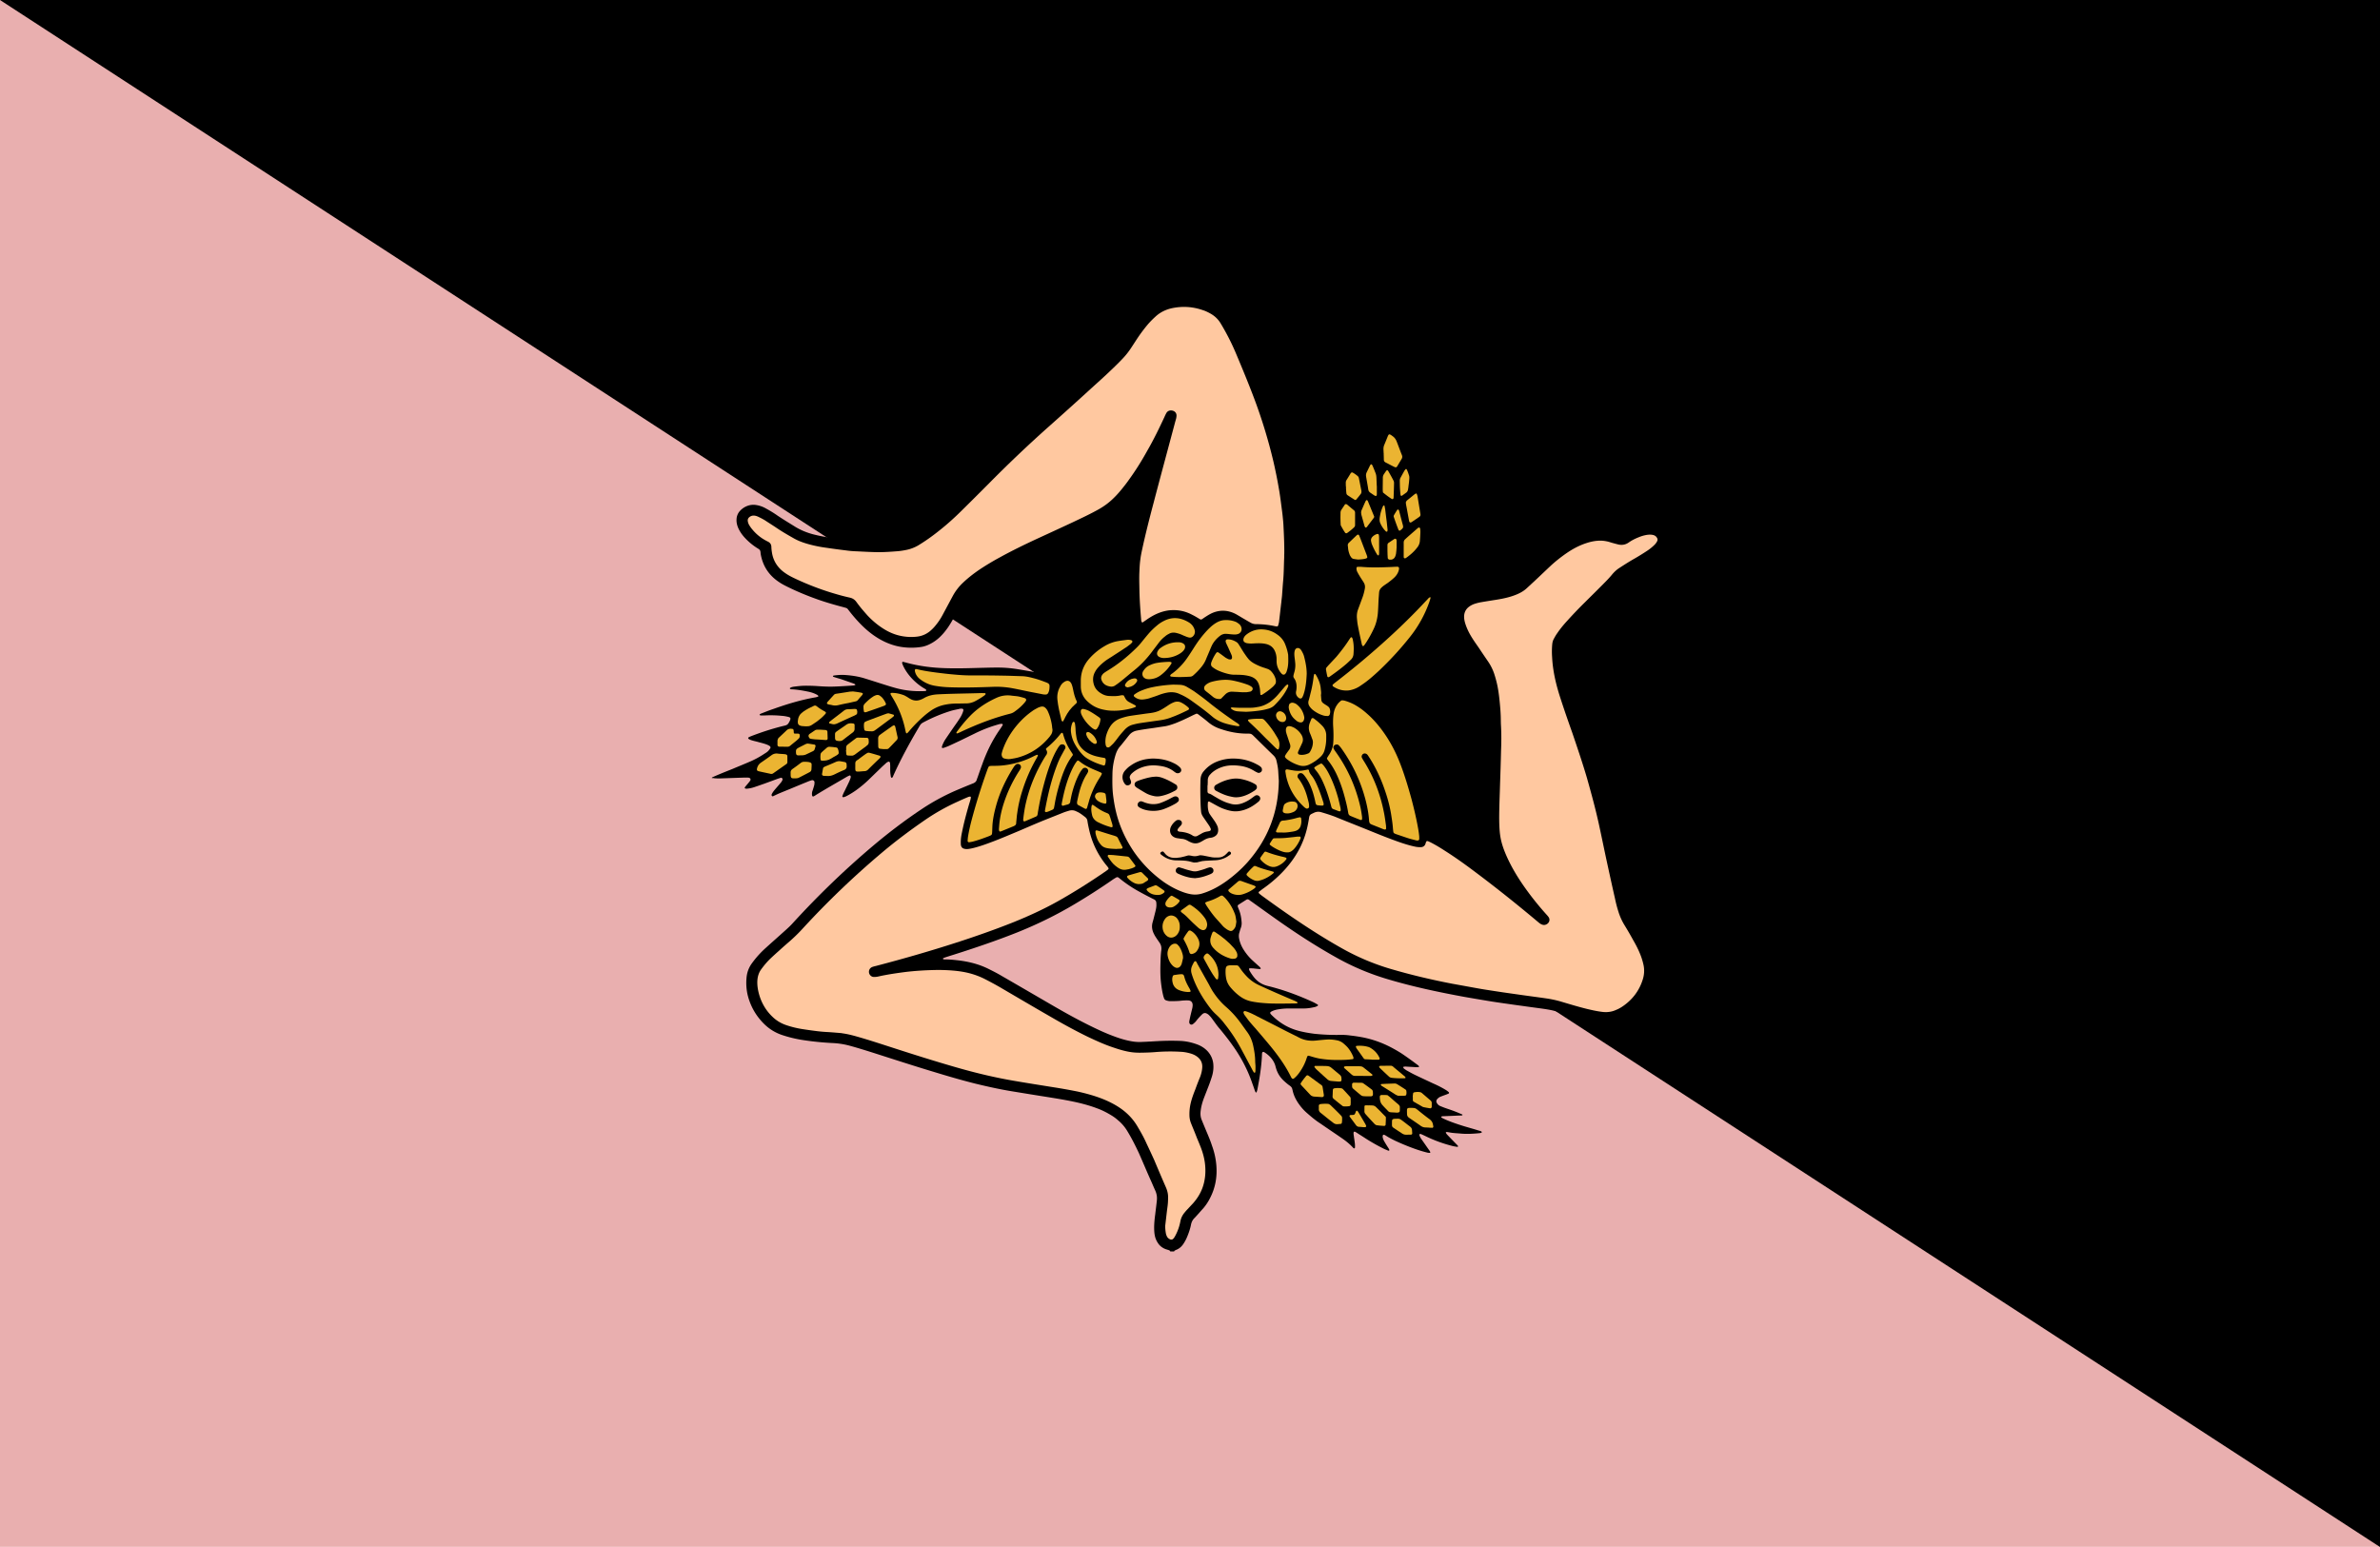 <?xml version="1.0" encoding="UTF-8" standalone="no"?><svg version="1.1" id="Livello_1" x="0" y="0" viewBox="0 0 800 520" xml:space="preserve" xmlns="http://www.w3.org/2000/svg"><defs id="defs427"><style type="text/css" id="style6">.str1{stroke:#1f1a17;stroke-width:.176}.str0,.str2,.str3,.str4{stroke:#1f1a17;stroke-width:.353}.str0,.str3,.str4{stroke:#131516}.str3,.str4{stroke:#eeb300}.str3{stroke:#f5d300}.fil6{fill:none}.fil7{fill:#1f1a17}.fil9{fill:#fff}.fil12{fill:#009f3c}.fil10{fill:#00a03b}.fil5{fill:#2da638}.fil8{fill:#4e9145}.fil11{fill:#65b857}.fil1{fill:#da2724}.fil4{fill:#e4a615}.fil3{fill:#efc899}.fil13{fill:#f3e400}.fil0{fill:#f5cb00}.fil14,.fil2{fill:#1f1a17;fill-rule:nonzero}.fil14{fill:#eeb300}</style></defs><g id="g422"><g id="g186"><path fill="#fff100" id="rect182" style="display:inline;fill:#e9afaf;fill-opacity:1" d="M0 0h800v519.943H0z"/><path fill-rule="evenodd" clip-rule="evenodd" fill="#ec1b23" id="polyline184" style="display:inline;fill:#000;fill-opacity:1" d="M800 520 0 0h800v520"/></g><g id="g420"><path fill-rule="evenodd" clip-rule="evenodd" d="M560.692 182.917c-.093.09-.236.158-.236.269-.023.516-.306.919-.623 1.345a12.623 12.623 0 0 1-2.2 2.219 29.642 29.642 0 0 1-3.33 2.353 323.46 323.46 0 0 0-3.731 2.219 61.958 61.958 0 0 0-3.154 1.928c-1.129.694-2.13 1.523-2.977 2.554a65.453 65.453 0 0 1-2.318 2.488c-2.683 2.667-5.342 5.357-8.002 8.047-2.353 2.33-4.565 4.707-6.613 7.262-.517.651-.989 1.368-1.459 2.04-.412.606-.553 1.278-.578 1.996-.105 2.711.142 5.401.636 8.091.695 3.81 1.824 7.508 3.072 11.184 1.695 4.998 3.471 9.997 5.155 14.972 2.094 6.12 3.823 12.306 5.341 18.537 1.484 5.961 2.825 11.97 4.072 17.931.977 4.528 1.953 9.01 2.93 13.516.341 1.592.834 3.116 1.294 4.64.272.851.694 1.592 1.166 2.354.965 1.613 1.93 3.205 2.848 4.842 1.035 1.836 2.037 3.72 2.848 5.67.495 1.211.871 2.467 1.225 3.744.564 2.354.493 4.639-.166 6.947-.517 1.681-1.188 3.273-2.141 4.775-1.6 2.465-3.578 4.595-6.05 6.32a17.907 17.907 0 0 1-3.506 1.861c-1.27.47-2.636.718-4.048.739-1.942.023-3.837-.292-5.743-.694-2.801-.606-5.507-1.413-8.237-2.197-1.376-.427-2.789-.874-4.214-1.211-1.294-.292-2.612-.493-3.918-.673-2.166-.292-4.367-.582-6.532-.896-1.942-.247-3.835-.539-5.789-.807-1.812-.27-3.649-.516-5.461-.83a866.417 866.417 0 0 1-8.167-1.389c-8.638-1.593-17.216-3.407-25.619-5.917-5.907-1.749-11.498-4.08-16.792-7.017-6.638-3.676-12.945-7.732-19.112-12.036-3.294-2.309-6.566-4.661-9.849-7.015-.283-.18-.553-.381-.812-.583-.294-.224-.612-.268-.954-.068-.883.562-1.742 1.098-2.612 1.659-.283.156-.365.448-.236.762.059.224.178.47.259.694.637 1.457.895 3.004 1 4.55.048.718-.105 1.413-.363 2.062-.153.426-.271.875-.401 1.323-.212.672-.212 1.368-.071 2.061.282 1.48.906 2.825 1.754 4.08a17.772 17.772 0 0 0 2.847 3.318c.766.694 1.531 1.389 2.26 2.04.166.157.272.336.401.494l-.082.2c-.106.044-.271.068-.271.068a50.244 50.244 0 0 1-2.177-.224c-.377-.023-.777-.023-1.166-.044-.165 0-.293.245-.235.357.071.179.094.336.176.47a16.48 16.48 0 0 0 1.625 2.377c1.153 1.366 2.577 2.262 4.354 2.711 1.518.358 3.001.785 4.485 1.233 3.719 1.166 7.354 2.6 10.92 4.235.506.246 1 .538 1.518.83.129.089.105.381-.047.426-.306.157-.578.314-.918.381-1.213.291-2.448.493-3.719.493h-4.907c-1.178 0-2.307.068-3.484.269-.835.112-1.6.314-2.329.673a1.936 1.936 0 0 0-.424.269c-.129.067-.199.313-.105.448.105.134.165.292.295.404 2.482 2.533 5.448 4.416 8.955 5.379 1.765.494 3.611.807 5.459 1.054 2.955.314 5.921.449 8.91.381a19.68 19.68 0 0 1 3.224.202c1.235.134 2.471.314 3.719.538 3.483.627 6.802 1.792 9.92 3.407a51.708 51.708 0 0 1 3.554 2.04c1.906 1.277 3.754 2.622 5.602 4.011.105.089.223.202.317.337l.024.112-.094.18c-.353.022-.659.022-.953.022-1.188-.067-2.33-.135-3.484-.201-.213 0-.423.045-.647.045-.071.022-.153.268-.106.336.084.089.141.224.225.292.269.2.552.403.822.582.896.493 1.789 1.008 2.707 1.457 2.119 1.03 4.237 1.994 6.368 3.003a34.64 34.64 0 0 1 3.919 1.995c.447.269.869.538 1.281.942.106.111.059.381-.082.426-.199.089-.389.157-.577.246-.647.246-1.376.492-2.036.762-.494.156-.895.492-1.247.873-.283.359-.341.74-.165 1.167.259.493.635.897 1.153 1.12.541.225 1.035.426 1.576.627 1.059.382 2.166.717 3.249 1.144.918.336 1.741.717 2.612 1.075a.503.503 0 0 1 .117.135l-.164.201c-.401.024-.801.045-1.178.045-1.753.089-3.565.157-5.295.224-.143 0-.33.044-.471.112 0 0-.071.157-.047.202a.361.361 0 0 0 .165.202c.211.111.448.223.659.336 2.13.986 4.413 1.748 6.636 2.443 1.695.516 3.378.963 5.072 1.501.365.113.765.157 1.047.426.048.044.024.157.024.225l-.094.089c-.166.022-.33.111-.494.135-2.178.223-4.284.357-6.472.157-1.166-.113-2.403-.135-3.613-.359a18.73 18.73 0 0 0-1.119-.18l-.212.09c-.071.068-.094.157-.047.224.118.179.235.359.341.493.906.964 1.824 1.905 2.742 2.847.235.246.47.471.706.717.141.157.328.269.282.516-.024.111-.225.156-.566.066-.4-.044-.787-.134-1.14-.201a46.512 46.512 0 0 1-9.426-3.451c-.389-.181-.765-.359-1.177-.539 0 0-.235-.067-.353-.112-.13-.022-.329.157-.329.292.105.538.388 1.031.682 1.457.859 1.188 1.693 2.421 2.531 3.609.187.223.316.493.469.739.037.089-.106.269-.106.269h-.363s-.26-.023-.389-.045c-2.071-.493-4.036-1.166-6.025-1.928a75.409 75.409 0 0 1-4.954-2.107c-1.047-.515-2.119-1.054-3.141-1.726-.166-.111-.354-.179-.553-.268-.143-.067-.424.068-.424.202-.035.157-.082.313-.059.493.059.627.341 1.188.659 1.725.4.672.824 1.368 1.259 2.017.129.202.235.426.341.651 0 0-.047.156-.071.224-.036.023-.083.044-.083.044l-.281-.044c-.506-.224-1.059-.404-1.554-.673a66.374 66.374 0 0 1-5.766-3.25 132.126 132.126 0 0 0-2.695-1.726c-.282-.201-.577-.38-.87-.56-.189-.112-.424-.224-.578-.089-.129.089-.153.313-.153.47 0 .313.047.649.106.964.094.784.235 1.546.318 2.308.07.471.07.919.07 1.368 0 .135 0 .313-.187.426-.106.068-.282.022-.412-.157 0 0-.058-.045-.082-.09-1.178-1.277-2.542-2.353-4.013-3.339-1.647-1.144-3.354-2.286-5.025-3.429a295.186 295.186 0 0 0-2.859-1.952c-1.307-.917-2.518-1.971-3.719-3.024-1.178-1.032-2.094-2.175-2.942-3.43-.8-1.255-1.412-2.533-1.719-3.99-.035-.157-.083-.292-.118-.449-.094-.492-.389-.851-.776-1.143-.189-.135-.424-.292-.59-.425a19.05 19.05 0 0 1-1.246-1.054c-1.413-1.232-2.366-2.735-2.872-4.483-.153-.494-.235-.941-.435-1.413-.682-1.659-1.919-2.913-3.46-3.899 0 0-.141-.089-.246-.113-.141-.089-.46.068-.483.247-.023.068-.048.134-.048.134-.035.202-.035.315-.035.449-.106 2.982-.494 5.896-1 8.832-.2 1.054-.366 2.085-.577 3.138-.071.224-.152.47-.236.694-.047.113-.106.157-.106.157-.176-.089-.257-.134-.281-.202a9.677 9.677 0 0 1-.354-.896c-.234-.717-.494-1.413-.74-2.107-1.531-4.438-3.696-8.585-6.438-12.44-1.4-1.994-2.907-3.899-4.448-5.761-.813-.896-1.496-1.927-2.225-2.913-.424-.581-.824-1.143-1.341-1.635a2.773 2.773 0 0 0-.919-.651c-.365-.179-.753-.156-1.118.044-.166.113-.354.27-.483.405a25.27 25.27 0 0 0-1.294 1.389c-.342.381-.59.807-.954 1.143-.236.224-.495.47-.765.65a.73.73 0 0 1-1.153-.537 1.508 1.508 0 0 1 .023-.606c.153-.762.319-1.547.506-2.286.153-.673.341-1.367.495-2.04.058-.314.105-.651.105-.987-.023-.964-.576-1.547-1.611-1.547-.87-.023-1.695.023-2.566.135-1.129.111-2.247.111-3.376.111-.412 0-.836-.089-1.259-.224-.401-.112-.672-.358-.801-.739a13.885 13.885 0 0 1-.236-.695c-.376-1.501-.611-2.98-.788-4.483-.294-2.556-.235-5.11-.153-7.666a32.45 32.45 0 0 1 .26-3.407c.105-.941-.106-1.724-.635-2.486-.342-.494-.707-1.008-1.047-1.526-.248-.381-.518-.784-.707-1.187-.659-1.233-.942-2.532-.578-3.945.366-1.256.659-2.532.989-3.811.189-.785.376-1.591.318-2.442 0-.157 0-.314-.023-.472-.037-.492-.272-.873-.731-1.098a62.73 62.73 0 0 1-1.152-.581 105.995 105.995 0 0 1-4.179-2.22 42.587 42.587 0 0 1-6.331-4.303c-.611-.494-.74-.516-1.447-.068-.388.225-.788.493-1.166.762a214.506 214.506 0 0 1-12.332 7.913c-6.19 3.699-12.603 6.836-19.288 9.526-5.672 2.263-11.391 4.259-17.204 6.164-2.295.762-4.566 1.456-6.866 2.197-.289.089-.564.202-.836.313-.135.045-.223.202-.223.202.118.157.182.202.258.224.131.023.26.023.26.023 1.548 0 2.96.135 4.384.292 3.612.403 7.12 1.256 10.379 2.869 1.543.762 3.049 1.524 4.508 2.398 5.683 3.272 11.367 6.59 17.039 9.884 4.024 2.331 8.072 4.596 12.238 6.658 2.72 1.345 5.45 2.644 8.322 3.698 1.834.695 3.741 1.3 5.672 1.659 1.2.246 2.459.358 3.766.291.741-.044 1.494-.044 2.282-.112 1.024-.023 1.977-.113 2.965-.157a80.152 80.152 0 0 1 8.038-.067c1.766.111 3.495.492 5.179 1.098 1.424.493 2.694 1.278 3.718 2.376 1.201 1.344 1.86 2.913 1.929 4.729.084 1.524-.21 3.026-.728 4.461a41.93 41.93 0 0 1-.907 2.554c-.529 1.368-1.059 2.713-1.577 4.058-.505 1.367-.895 2.733-1.058 4.167-.153 1.099-.071 2.152.363 3.161a506.51 506.51 0 0 0 1.472 3.564c.694 1.635 1.388 3.25 1.941 4.953.742 2.04 1.236 4.102 1.448 6.253.412 4.08-.235 8.025-2.212 11.701a16.941 16.941 0 0 1-2.012 3.025c-.706.786-1.401 1.57-2.095 2.354-.341.359-.659.74-1.024 1.098-.625.628-.965 1.345-1.13 2.175-.282 1.456-.788 2.891-1.354 4.236-.341.83-.765 1.568-1.235 2.286-.612.897-1.389 1.592-2.412 1.973a3.416 3.416 0 0 0-.578.313c-.07.046-.07.157-.082.225h-1.307a.713.713 0 0 0-.447-.426c-.318-.112-.659-.201-1-.314-1.153-.403-2.094-1.119-2.731-2.129a6.75 6.75 0 0 1-1.035-2.532c-.178-.897-.213-1.861-.213-2.802.024-1.456.166-2.869.365-4.304.176-1.546.389-3.092.542-4.639.129-1.166-.047-2.197-.506-3.273-.588-1.255-1.106-2.555-1.706-3.856-1.294-2.89-2.518-5.849-3.813-8.763-1.178-2.511-2.424-4.999-3.872-7.374a14.032 14.032 0 0 0-3.166-3.699 14.641 14.641 0 0 0-2.365-1.725c-1.519-.918-3.072-1.704-4.695-2.286-2.553-.964-5.19-1.659-7.815-2.218-3.188-.673-6.448-1.189-9.685-1.705-3.565-.56-7.12-1.143-10.685-1.726-4.213-.672-8.355-1.591-12.522-2.599-4.754-1.187-9.442-2.556-14.132-3.99-6.79-2.04-13.528-4.236-20.26-6.388-2.7-.851-5.406-1.705-8.137-2.443a26.67 26.67 0 0 0-5.355-.851 97.114 97.114 0 0 1-10.168-1.009 42.29 42.29 0 0 1-7.014-1.681 15.517 15.517 0 0 1-5.86-3.497c-2.294-2.197-3.978-4.729-5.066-7.643a17.846 17.846 0 0 1-1.019-3.945 18.699 18.699 0 0 1-.094-4.057c.135-1.748.659-3.294 1.647-4.751.384-.539.795-1.077 1.2-1.592a32.584 32.584 0 0 1 3.649-3.834c2.224-2.017 4.472-3.991 6.701-6.007.771-.695 1.554-1.413 2.26-2.197 8.556-9.369 17.693-18.201 27.472-26.426 5.154-4.326 10.509-8.383 16.146-12.126 3.377-2.241 6.913-4.169 10.639-5.85a224.14 224.14 0 0 1 6.531-2.712c.601-.268 1.001-.627 1.165-1.232.095-.314.212-.606.33-.919a181.77 181.77 0 0 1 1.577-4.438c1.424-3.967 3.271-7.778 5.696-11.296.318-.449.612-.874.894-1.345.094-.135.166-.292.247-.449 0 0-.095-.336-.271-.313-.246.023-.517.023-.753.068-.706.201-1.389.403-2.106.627a47.04 47.04 0 0 0-6.414 2.624c-1.671.807-3.377 1.659-5.06 2.465-1.119.516-2.235 1.054-3.378 1.569-.616.291-1.276.516-1.913.74-.104.044-.246.022-.375.022-.106.023-.247-.135-.229-.224.046-.202.081-.405.147-.583a11.16 11.16 0 0 1 1.199-2.309c.86-1.255 1.701-2.51 2.548-3.721.553-.807 1.129-1.569 1.647-2.375.541-.786 1.059-1.592 1.401-2.488a4.86 4.86 0 0 0 .283-.83c.117-.448-.142-.718-.612-.673h-.4c-1.094.27-2.272.449-3.378.808a51.102 51.102 0 0 0-8.42 3.474c-1.393.717-1.406.717-2.165 2.017-3.096 5.245-6.031 10.625-8.526 16.161-.112.268-.171.582-.442.738-.094.068-.158.068-.212 0-.077-.111-.183-.201-.205-.336-.072-.516-.171-1.075-.189-1.568-.041-.695-.011-1.412-.024-2.107-.012-.313-.029-.65-.065-.986-.041-.315-.423-.494-.676-.337-.194.112-.389.202-.553.337-.618.583-1.253 1.119-1.853 1.725-1.206 1.166-2.412 2.331-3.63 3.519a39.392 39.392 0 0 1-4.748 4.011c-1.066.74-2.178 1.435-3.389 2.04-.23.089-.471.18-.707.246-.071.024-.176 0-.176 0-.194 0-.318-.156-.3-.246.206-.739.553-1.389.882-2.04.436-.919.882-1.792 1.301-2.69.235-.493.44-1.008.6-1.501.076-.179.024-.404.024-.604-.012-.135-.259-.27-.4-.202-.347.179-.707.313-1.03.516-3.56 2.106-7.167 4.101-10.65 6.297-.153.113-.311.18-.459.225-.148.067-.364-.068-.389-.225-.029-.111-.065-.246-.07-.357-.037-.516.029-1.009.216-1.435.178-.562.365-1.121.513-1.681.094-.337.112-.718.112-1.076.012-.426-.478-.785-.878-.673-.341.067-.67.201-.993.314a546.17 546.17 0 0 0-5.926 2.443c-1.424.582-2.866 1.165-4.265 1.748-.635.292-1.265.582-1.86.874-.141.068-.276.023-.365-.089a.449.449 0 0 1-.147-.314.965.965 0 0 1 .159-.47c.341-.65.794-1.166 1.253-1.703.612-.718 1.218-1.39 1.801-2.107.206-.269.376-.56.477-.897.082-.314-.236-.695-.577-.627-.311.111-.636.202-.977.313-1.518.562-3.054 1.121-4.584 1.681-.977.336-1.953.695-2.913 1.008-.971.358-1.977.605-3.007.673-.171.022-.33-.044-.506-.089-.112-.024-.182-.225-.129-.314.094-.135.17-.292.277-.403.358-.426.718-.83 1.053-1.256.177-.224.377-.449.518-.694.235-.404 0-.852-.494-.943-.218-.022-.431-.044-.63-.044-.654 0-1.307.023-1.948.044-2.206.068-4.39.157-6.59.226-.829.044-1.653.022-2.448-.045-.264-.046-.517-.113-.777 0v-.246c2.302-1.054 4.643-1.974 7.003-2.914 1.841-.785 3.707-1.525 5.554-2.332a29.553 29.553 0 0 0 5.172-2.801 6.067 6.067 0 0 0 1.124-.807c.271-.27.5-.583.718-.897.223-.292.129-.628-.194-.852a6.3 6.3 0 0 0-.665-.358c-.918-.381-1.878-.627-2.837-.874-.747-.224-1.5-.381-2.229-.583-.459-.135-.9-.268-1.307-.56-.189-.113-.199-.426-.012-.516.26-.135.523-.27.806-.381 3.713-1.435 7.526-2.667 11.421-3.586.571-.135.936-.381 1.206-.83.277-.448.543-.919.636-1.456.024-.113-.093-.381-.212-.426a1.474 1.474 0 0 0-.347-.157c-.788-.202-1.6-.359-2.424-.404a36.622 36.622 0 0 0-5.42-.135c-.518.023-1.028.023-1.553.023 0 0-.246-.067-.358-.112-.047-.045-.066-.157-.066-.157.136-.224.342-.313.531-.381 1.325-.516 2.63-1.054 3.994-1.501 4.637-1.659 9.357-3.094 14.247-3.945.294-.044.576-.157.87-.224.1-.023.141-.269.053-.336-.165-.134-.312-.292-.494-.359-.935-.493-1.925-.806-2.925-1.008-1.736-.358-3.46-.65-5.231-.762-.263 0-.541.023-.757-.135a.448.448 0 0 1-.119-.202l.053-.111c.441-.314.972-.405 1.471-.47 1.123-.135 2.235-.27 3.36-.292a53.122 53.122 0 0 1 4.642.135c1.883.134 3.802.223 5.691.134 2.024-.068 4.041-.224 6.078-.336.217-.022.418-.09.623-.135l.089-.068s0-.179-.037-.201c-.182-.112-.363-.224-.581-.291-1.413-.494-2.825-.987-4.254-1.48-.69-.201-1.389-.404-2.096-.627-.164-.068-.31-.089-.464-.18-.065-.023-.094-.135-.083-.201l.141-.157c1.324-.202 2.655-.292 4.001-.202 2.248.158 4.467.494 6.602 1.167 1.671.516 3.349 1.053 5.025 1.59 1.925.607 3.85 1.234 5.802 1.75 2.801.717 5.666 1.008 8.573.919.318 0 .606-.024.912-.045 0 0 .235-.045.294-.157.075-.089 0-.292-.171-.404-.288-.201-.576-.358-.864-.537a19.335 19.335 0 0 1-4.226-3.61c-1.065-1.232-1.936-2.532-2.583-3.967-.087-.224-.169-.47-.246-.718-.066-.157.035-.313.182-.425h.119c.376.112.747.179 1.124.292 4.218 1.143 8.525 1.703 12.898 1.837 3.894.135 7.778.023 11.662-.089 2.023-.045 4.048-.111 6.072-.111 2.235 0 4.495.179 6.696.536 3.518.583 7.084 1.211 10.58 1.794 1.717.292 3.47.538 5.248.784.328.068.659.068 1.011.068.495.023.73-.112.895-.56.188-.494.354-1.009.531-1.502.376-1.119.894-2.152 1.47-3.183 2.071-3.788 5.295-6.389 9.544-7.868a23.442 23.442 0 0 1 5.507-1.187c.918-.089 1.836-.157 2.73-.246.365-.045.625-.313.625-.673 0-.179 0-.337-.024-.516-.212-2.354-.494-4.729-.6-7.104-.212-3.407-.353-6.792-.353-10.222 0-2.061.141-4.123.294-6.185.024-.202.059-.449.106-.696.235-1.725.612-3.405.977-5.087 1.376-5.963 2.907-11.835 4.436-17.73.565-2.242 1.189-4.46 1.79-6.702.035-.157.058-.314.081-.493l-.081-.09c-.048-.023-.095-.023-.095-.023-.236.045-.318.181-.423.336a243.31 243.31 0 0 0-2.142 3.342 62.775 62.775 0 0 1-5.955 7.643c-2.282 2.443-4.919 4.504-7.931 6.052-1.871.941-3.683 1.928-5.601 2.824a2116.635 2116.635 0 0 0-15.452 7.172c-4.283 1.973-8.497 4.057-12.593 6.388-2.165 1.211-4.329 2.556-6.342 4.013a40.55 40.55 0 0 0-2.813 2.174c-1.789 1.524-3.236 3.294-4.237 5.38-.847 1.635-1.719 3.227-2.6 4.84a31.792 31.792 0 0 1-1.99 3.318c-.628.874-1.288 1.748-2.041 2.51a13.68 13.68 0 0 1-3.16 2.555c-1.105.65-2.281 1.167-3.577 1.39a21.946 21.946 0 0 1-7.833-.157c-2.735-.583-5.235-1.704-7.531-3.205-1.488-.964-2.895-2.107-4.167-3.317-1.747-1.659-3.335-3.475-4.783-5.335-.895-1.143-.571-.92-2.042-1.345-2.747-.718-5.472-1.501-8.137-2.421-3.666-1.277-7.226-2.735-10.674-4.437-1.006-.494-1.989-1.009-2.883-1.637-3.471-2.33-5.436-5.535-6.089-9.503-.053-1.323-.329-1.323-1.301-1.949a20.731 20.731 0 0 1-4.23-3.61 12.502 12.502 0 0 1-1.659-2.354c-.63-1.165-1.012-2.443-.894-3.788a4.391 4.391 0 0 1 1-2.488 6.455 6.455 0 0 1 1.994-1.568c1.094-.537 2.253-.762 3.495-.583a9.559 9.559 0 0 1 3.406 1.189c1.278.694 2.59 1.479 3.789 2.33 1.972 1.323 4.019 2.555 6.032 3.811 1.8 1.098 3.741 1.905 5.79 2.466 2.435.65 4.953 1.075 7.454 1.412 1.718.246 3.442.425 5.149.604 1.841.181 3.701.315 5.554.359 2.278.045 4.56.023 6.86 0 1.595 0 3.197-.179 4.749-.404 1.577-.2 2.995-.762 4.308-1.591a61.158 61.158 0 0 0 6.731-4.797 95.979 95.979 0 0 0 6.76-6.097c3.672-3.676 7.32-7.352 10.991-10.983 3.649-3.653 7.344-7.329 11.192-10.803 6.59-5.961 13.203-11.925 19.806-17.886 3.683-3.34 7.354-6.612 10.838-10.108a28.35 28.35 0 0 0 3.883-4.753c.977-1.457 1.929-2.913 2.93-4.348 1.565-2.286 3.355-4.393 5.414-6.277a15.663 15.663 0 0 1 5.095-3.092c1.225-.449 2.484-.74 3.766-.943.471-.067.93-.156 1.389-.246.106-.044.189-.18.283-.246h3.6c.094.067.153.202.26.246.294.089.599.156.894.224.6.112 1.178.157 1.766.292 2.141.403 4.131 1.165 6.013 2.197 1.894 1.075 3.437 2.465 4.578 4.259.529.851 1.035 1.726 1.53 2.578a93.348 93.348 0 0 1 4.33 8.965c1.001 2.443 1.99 4.886 3.037 7.329 3.542 8.496 6.544 17.215 8.791 26.157 1.188 4.798 2.188 9.595 2.906 14.502.365 2.399.706 4.798.918 7.217.188 2.219.389 4.438.448 6.635.106 3.966.07 7.913-.037 11.835 0 .493-.023.986-.07 1.48-.106 1.5-.259 3.048-.341 4.55a130.807 130.807 0 0 1-.599 6.5 625.87 625.87 0 0 0-.659 5.245c-.084.673-.119 1.322-.189 1.973a.749.749 0 0 0 .365.718c.424.246.847.47 1.271.717 3.766 2.173 6.566 5.132 8.32 8.988.13.313.259.627.4.919.072.112.153.201.224.313.059.068.27.135.354.068.129-.112.282-.18.411-.314a11.844 11.844 0 0 0 2.048-2.959c.494-.896.964-1.86 1.412-2.756 1.165-2.399 2.707-4.484 4.755-6.231.576-.494.859-1.031.8-1.748-.024-.202 0-.405 0-.606.024-.673.024-1.345.083-1.95.105-1.098.412-2.106.765-3.137.341-1.099.706-2.197 1.047-3.273.188-.694.365-1.367.4-2.062.094-1.3.047-1.48-.74-2.532a5.777 5.777 0 0 1-.401-.628c-.447-.605-.894-1.21-1.294-1.837-.683-1.008-1.083-2.151-1.13-3.362 0-.494-.141-.919-.4-1.301-.177-.268-.341-.56-.506-.828a36.993 36.993 0 0 1-2.919-6.321c-.823-2.264-1.317-4.596-1.422-6.993-.024-.786-.084-1.569-.141-2.331-.106-1.389-.131-2.802 0-4.215a69.13 69.13 0 0 1 .67-5.984c.13-.851.306-1.704.494-2.556 0 0 .083-.112.13-.179.106.067.235.134.27.223.153.315.236.628.365.943.213.492.424.964.706 1.456.106.225.271.404.435.583.213.27.578.179.731-.089.187-.358.212-.718.212-1.121.082-2.353.188-4.73.247-7.104.023-.628.023-1.256.047-1.839a8.575 8.575 0 0 1 .317-2.084.294.294 0 0 1 .177-.157s.165.023.235.068c.105.068.165.179.246.291.236.313.447.673.707 1.009.318.448.719.851 1.177 1.12.577.291 1.048.18 1.282-.337.084-.179.189-.381.213-.56.13-.627.235-1.233.294-1.838.178-1.838.26-3.698.306-5.559.036-1.21.084-2.466.131-3.675 0-.202.082-.426.104-.606l.106-.022h.106c.083.201.165.403.188.605.189 1.187.353 2.354.542 3.541.235 1.502.623 2.982 1.082 4.417.131.447.341.851.518 1.277a1.6 1.6 0 0 0 .318.381c.047.045.152.045.152.045s.212-.113.236-.179a2.22 2.22 0 0 0 .059-.494c0-1.86.363-3.675.834-5.447.235-.986.577-1.905 1.119-2.756a.86.86 0 0 1 .317-.381c.036-.045.189-.045.189-.045.164.156.282.292.341.426.316.739.599 1.456.918 2.197.141.403.363.806.588 1.21.094.112.222.246.353.359 0 0 .365.089.447-.024.129-.156.282-.336.341-.537.199-.425.341-.897.494-1.389a67.456 67.456 0 0 0 2.412-10.58c.047-.405.153-.807.236-1.188.235 0 .365.089.423.246.178.493.365 1.009.518 1.524.612 2.152.917 4.349 1.035 6.59.094 1.548.225 3.093.153 4.661 0 .516.13.988.447 1.39.084.112.153.225.235.314a18.128 18.128 0 0 1 2.59 5.872 8.8 8.8 0 0 0 .318 1.054l.129.224a.422.422 0 0 0 .235.023.988.988 0 0 0 .212-.134c1.2-1.659 2.048-3.341 2.542-5.201.083-.381.105-.739.342-1.075.105.068.259.134.281.224.294 1.3.483 2.578.565 3.9.235 3.34-.035 6.657-.353 9.974-.072.851-.153 1.726-.2 2.578-.012.539 0 1.076.047 1.613 0 .113.047.225.047.225.082.426.482.561.741.404.13-.09.283-.201.388-.313.471-.426.86-.919 1.225-1.458a12.443 12.443 0 0 0 1.483-2.868c.153-.313.306-.65.448-1.009 0 0 .199-.089.316-.156.154.605.2 1.144.247 1.748.118 2.13.142 4.26.024 6.411-.118 2.062-.412 4.08-.988 6.074-.284.919-.578 1.77-.872 2.69a1.216 1.216 0 0 0-.094.493l.153.18c.176.045.341.045.469.022.578-.224 1.119-.47 1.684-.694.282-.113.541-.225.848-.359.071-.044.259.113.234.225a4.825 4.825 0 0 1-.164.627c-.706 2.13-1.66 4.124-2.943 5.984-1.741 2.467-3.93 4.484-6.707 5.85-.318.135-.599.337-.918.494-.271.156-.471.357-.553.627-.152.403-.259.784-.375 1.188-.578 1.613-1.637 2.891-3.166 3.787-.412.246-.813.493-1.213.739-.484.359-1.036.694-1.506 1.099-1.059.896-1.047 1.054-1.024 2.13.024 2.173-.129 4.348-.4 6.5-.319 2.375-.812 4.73-1.589 6.993-.046.181-.058.405-.083.583l.024.112c.082.023.188.067.188.067a5.6 5.6 0 0 0 .624-.47 292.263 292.263 0 0 0 6.378-5.491c4.919-4.393 9.58-8.944 13.662-14.099.094-.134.211-.246.354-.358l.141-.023.165.089c.023.18.047.337.047.494-.047.986-.236 1.95-.448 2.935-.376 1.974-1.011 3.878-1.765 5.784-1.105 2.892-2.471 5.672-3.918 8.451a34.52 34.52 0 0 1-4.049 6.276c-.964 1.166-1.942 2.331-2.895 3.474a36.512 36.512 0 0 1-2.213 2.263c-2.495 2.354-5.178 4.618-7.978 6.657-2.119 1.503-4.296 2.893-6.685 3.991a2.825 2.825 0 0 0-.517.313c-.13.089-.13.359 0 .449.212.111.412.246.647.337a24.017 24.017 0 0 1 5.554 3.833 35.941 35.941 0 0 1 4.331 4.549c3.224 4.057 5.72 8.496 7.473 13.314 1.765 4.685 3.188 9.482 4.377 14.278.506 2.13.953 4.259 1.423 6.41.283 1.435.212 1.324 1.553 1.907a45.965 45.965 0 0 1 6.708 3.652c3.46 2.22 6.814 4.483 10.086 6.926 2.906 2.175 5.778 4.417 8.672 6.636.235.179.424.426.778.448 0 0 .07-.022.094-.045l.07-.068c-.047-.156-.047-.268-.094-.381-.447-.806-.942-1.591-1.412-2.397a46.878 46.878 0 0 1-3.33-7.309c-.706-2.039-1.236-4.102-1.4-6.253-.118-1.881-.259-3.788-.213-5.671.047-1.612.095-3.204.118-4.797.142-4.325.259-8.628.4-12.932 0-.224.024-.426.024-.65.152-2.869.177-5.828.152-8.741 0-1.883-.024-3.788-.128-5.649a78.655 78.655 0 0 0-.378-5.267c-.234-2.262-.541-4.505-1.129-6.723-.518-2.219-1.412-4.282-2.802-6.164-.906-1.256-1.766-2.533-2.635-3.812-.942-1.456-1.931-2.913-2.872-4.393a24.826 24.826 0 0 1-2.047-4.64 10.805 10.805 0 0 1-.471-3.899c.187-2.398 1.283-4.326 3.295-5.761a11.537 11.537 0 0 1 3.118-1.435c1.059-.336 2.19-.581 3.284-.762 1.977-.336 4.025-.649 5.977-.962 1.2-.225 2.378-.538 3.531-.964 1.306-.47 2.518-1.166 3.541-2.175 1.706-1.681 3.543-3.362 5.296-5.042a73.624 73.624 0 0 1 6.131-5.29c1.565-1.188 3.177-2.287 4.919-3.206 2.048-1.119 4.154-1.949 6.472-2.487 2.919-.673 5.778-.65 8.66.336.307.112.565.202.825.27 1.529.336 1.26.56 2.813-.381a17.546 17.546 0 0 1 3.4-1.682c1.46-.538 2.872-.919 4.437-.986 1.564-.09 3.071.135 4.436 1.031.965.605 1.719 1.367 1.906 2.51.024.089.143.181.143.181.097 1.062.097 2.048.097 3.034" id="path188"/><path fill-rule="evenodd" clip-rule="evenodd" fill="#FFC8A0" d="M429.854 262.42c-.129 10.58-3.623 19.567-10.46 27.345-2.119 2.376-4.46 4.46-7.05 6.343-1.812 1.299-3.766 2.488-5.872 3.361-.813.359-1.647.651-2.542.92-1.459.404-2.86.404-4.355.044-1.011-.224-1.954-.56-2.929-.964-1.883-.762-3.649-1.77-5.366-2.935a41.46 41.46 0 0 1-10.156-10.267c-2.825-4.191-4.884-8.673-6.025-13.536-.425-1.75-.707-3.542-.942-5.336-.318-2.6-.272-5.178-.213-7.777.082-2.018.448-3.991 1.048-5.94.318-.986.74-1.905 1.424-2.691.953-1.119 1.823-2.241 2.694-3.339.165-.224.341-.404.494-.606.659-.785 1.518-1.278 2.6-1.479.883-.181 1.79-.314 2.649-.449 1.306-.202 2.6-.358 3.848-.56.871-.135 1.788-.27 2.707-.405 1.247-.179 2.389-.582 3.59-1.008 1.989-.784 3.907-1.681 5.835-2.644.377-.18.79-.381 1.19-.538.164-.112.364-.068.576.045.272.179.541.381.824.605.895.695 1.825 1.389 2.683 2.13a12.117 12.117 0 0 0 4.236 2.308c2.872.987 5.802 1.547 8.873 1.547 1.318 0 1.412.024 2.354.964 2.189 2.151 4.355 4.304 6.59 6.455.436.47.741.986.883 1.592.307 1.255.553 2.488.623 3.787.061 1.146.142 2.266.189 3.028" id="path190"/><path fill-rule="evenodd" clip-rule="evenodd" d="M405.884 264.012c0 .694-.012 1.389 0 2.084.023.292.176.562.517.651.458.111.835.357 1.248.604.553.359 1.105.65 1.659.987 1.011.582 2.012 1.076 3.119 1.479.341.09.658.202 1.001.292 1.435.471 2.848.381 4.282-.156a11.976 11.976 0 0 0 3.106-1.726c.354-.246.695-.516 1.037-.74a1.103 1.103 0 0 1 1.422.157c.378.358.471.919.154 1.345-.095.135-.2.292-.307.403-1.788 1.48-3.694 2.669-6.083 3.139a8.152 8.152 0 0 1-3.449 0 15.693 15.693 0 0 1-3.989-1.413c-.871-.448-1.743-.964-2.6-1.411-.166-.113-.354-.18-.553-.292-.131-.045-.389.089-.413.202-.106 1.03-.083 2.062.188 3.07.106.449.318.852.588 1.211.294.47.684.941 1 1.435.496.673.943 1.368 1.307 2.13.295.627.4 1.254.33 1.927-.106.875-.565 1.524-1.447 1.905-.342.181-.719.27-1.106.314-.907.089-1.707.449-2.484.942-.27.157-.588.336-.895.493-1.072.56-2.118.583-3.225.089a6.655 6.655 0 0 1-1.035-.516c-.612-.336-1.225-.582-1.906-.65-.448-.022-.86-.112-1.307-.179-.13-.023-.247-.023-.353-.045-2.424-.449-2.743-2.465-2.106-3.833a5.721 5.721 0 0 1 1.788-2.107c.246-.156.53-.224.871-.201.894.067 1.294.941.869 1.613-.151.269-.388.471-.576.673-.271.313-.577.605-.718 1.008a.43.43 0 0 0 .247.516l.259.113c.4.067.706.067 1 .111 1.153.158 2.271.449 3.295 1.054.082.068.211.113.317.202.578.336 1.143.336 1.696 0 .316-.202.658-.381 1-.561.658-.425 1.353-.717 2.141-.83.259-.044.518-.089.765-.157.376-.111.53-.381.447-.738a6.96 6.96 0 0 0-.564-1.099c-.495-.739-.988-1.435-1.471-2.151-.211-.314-.447-.627-.635-.943-.353-.537-.565-1.12-.6-1.748a37.235 37.235 0 0 1-.153-2.354c-.082-2.443-.129-4.908-.059-7.374 0-.404.012-.829.059-1.255a4.342 4.342 0 0 1 1.072-2.467 11.083 11.083 0 0 1 3.989-3.025 14.623 14.623 0 0 1 6.178-1.21c2.707.044 5.26.649 7.662 1.949.516.269.964.516 1.388.92.319.313.376.717.319 1.143-.131.56-.872.964-1.413.738-.294-.134-.612-.29-.906-.447-1.437-.92-2.954-1.524-4.649-1.794-1.895-.292-3.776-.358-5.672.112-1.671.449-3.201 1.211-4.437 2.399-.106.157-.236.269-.365.381-.482.538-.753 1.165-.753 1.905.011.56-.024 1.166-.048 1.726h-.043" id="path192"/><path fill-rule="evenodd" clip-rule="evenodd" d="M388.49 261.054c.741 0 1.448.135 2.153.381 1.59.56 3.037 1.322 4.485 2.218a.837.837 0 0 1 .294.202c.412.38.436 1.187.023 1.568-.177.158-.341.292-.531.381-1.576.853-3.235 1.525-5.059 1.838-.647.09-1.235.09-1.882-.044-1.024-.202-2.024-.538-2.918-1.054-.93-.538-1.883-1.121-2.825-1.703a2.183 2.183 0 0 1-.506-.405c-.541-.47-.424-1.322.213-1.703.259-.135.529-.247.8-.359 1.412-.494 2.766-.897 4.236-1.166.506-.089 1.011-.11 1.517-.154" id="path194"/><path fill-rule="evenodd" clip-rule="evenodd" d="M415.604 268.001c-.823.024-1.588-.179-2.389-.358-1.531-.38-2.918-1.008-4.296-1.747-.105-.046-.234-.113-.234-.113-.719-.494-.719-1.413-.083-1.883.13-.089.282-.179.423-.246 1.647-.941 3.402-1.613 5.309-1.882a8.686 8.686 0 0 1 2.942.111c1.412.292 2.73.718 4 1.369.272.135.531.292.789.448.483.358.577 1.098.188 1.569-.153.135-.293.314-.471.426-1.518 1.008-3.153 1.86-5.025 2.197-.376.064-.763.087-1.153.109" id="path196"/><path fill-rule="evenodd" clip-rule="evenodd" d="M387.797 254.979c2.306.044 4.543.47 6.602 1.479.87.382 1.647.897 2.294 1.569.141.135.246.336.318.538.129.426 0 .806-.342 1.075-.317.292-.941.359-1.328.157a4.94 4.94 0 0 1-.741-.493 8.872 8.872 0 0 0-1.86-1.099c-.942-.425-1.965-.649-3.012-.784-1.106-.157-2.272-.225-3.46-.068-2.166.292-4.143 1.098-5.755 2.556-.27.246-.529.56-.67.896-.118.292-.153.561-.024.831.058.2.141.38.212.581.059.157.106.314.141.471.094.537-.141.986-.659 1.188-.506.224-1.035.111-1.376-.336-1.036-1.324-1.212-3.229.129-4.641.506-.561 1.059-1.098 1.695-1.501a12.487 12.487 0 0 1 5.648-2.263c.74-.089 1.469-.178 2.188-.156" id="path198"/><path fill-rule="evenodd" clip-rule="evenodd" d="M387.314 272.551c-.894-.022-2.153-.179-3.271-.627a5.956 5.956 0 0 1-1.153-.582c-.766-.493-.612-1.525.234-1.906a.883.883 0 0 1 .636-.067c.365.113.73.247 1.036.381.706.246 1.4.426 2.177.516 1.059.089 2.095 0 3.13-.381a24.042 24.042 0 0 0 3.601-1.659c.318-.157.612-.314.93-.449.871-.336 1.718.27 1.612 1.167-.047.224-.106.403-.307.56-.212.179-.435.381-.683.538-1.411.807-2.86 1.5-4.423 2.04a10.286 10.286 0 0 1-3.519.469" id="path200"/><path fill-rule="evenodd" clip-rule="evenodd" d="M401.401 289.923c-.059-.023-.483-.045-.848-.18-1.213-.381-2.46-.493-3.695-.515-.611 0-1.271-.024-1.93-.046-1.824-.135-3.412-.851-4.777-2.04-.189-.157-.189-.448 0-.627.152-.135.306-.202.447-.269.189-.089.365-.023.494.09.13.112.236.246.342.38.988 1.345 2.365 1.771 4.072 1.637.906-.068 1.776-.202 2.647-.47.282-.068.576-.135.882-.247.389-.134.812-.134 1.259-.023.86.247 1.731.27 2.543 0 .494-.2 1.011-.135 1.542-.044.812.179 1.611.314 2.377.47.895.225 1.801.225 2.741.201 1.082 0 1.977-.447 2.719-1.211.235-.223.447-.47.682-.717.106-.111.365-.134.483-.067.458.202.564.718.176 1.009-1.412 1.098-2.977 1.77-4.824 1.904-.659.045-1.319.045-1.942.09-.541.023-1.119.068-1.647.089-.707.044-1.401.134-2.072.359-.435.159-.894.25-1.671.227" id="path202"/><path fill-rule="evenodd" clip-rule="evenodd" d="M401.707 295.19c-.518-.045-1.048-.068-1.554-.157a17.557 17.557 0 0 1-3.671-1.143c-.282-.113-.565-.224-.788-.381-.694-.426-.637-1.435.105-1.839.212-.089.423-.179.659-.111.506.157 1.058.292 1.553.47.895.313 1.823.539 2.73.762a3.945 3.945 0 0 0 1.918-.023c.847-.224 1.741-.47 2.59-.784.41-.179.87-.315 1.328-.426.471-.112 1.072.202 1.235.65.19.493.024 1.053-.375 1.3-.2.135-.365.224-.553.313-1.188.493-2.401.919-3.684 1.166-.493.114-1.012.135-1.493.203" id="path204"/><path fill-rule="evenodd" clip-rule="evenodd" fill="#FFC8A0" d="M537.779 181.729c1.059 0 1.895.135 2.766.337.518.134 1.059.336 1.6.47.635.179 1.225.336 1.86.492 1.247.27 2.401.068 3.459-.672 1.012-.717 2.166-1.3 3.366-1.77a12.092 12.092 0 0 1 2.706-.786c.741-.112 1.484-.134 2.189.045.495.135.87.381 1.13.762.306.405.4.83.188 1.278a4.432 4.432 0 0 1-.87 1.211c-.684.695-1.424 1.3-2.236 1.86a76.674 76.674 0 0 1-4.472 2.78c-1.719.964-3.389 2.04-5.085 3.137-.963.607-1.741 1.345-2.447 2.175-.965 1.188-2.024 2.264-3.095 3.34-1.989 2.017-4.059 4.035-6.072 6.052a140.676 140.676 0 0 0-5.85 6.097c-1.259 1.367-2.423 2.756-3.472 4.304-.41.56-.764 1.187-1.094 1.793-.353.605-.516 1.21-.588 1.882a26.455 26.455 0 0 0-.046 4.326c.234 4.818 1.365 9.502 2.883 14.098 1.235 3.81 2.554 7.598 3.896 11.364 1.694 4.998 3.4 9.996 4.895 15.062 1.459 5.155 2.872 10.333 4.025 15.556.977 4.46 1.872 8.92 2.849 13.404.848 3.877 1.695 7.799 2.589 11.676a41.203 41.203 0 0 0 1.153 4.439 20.083 20.083 0 0 0 2.094 4.617 109.962 109.962 0 0 1 2.824 4.864c1.107 1.905 2.095 3.855 2.825 5.94.27.807.506 1.636.694 2.488.341 1.592.26 3.183-.212 4.752-1.189 3.923-3.589 7.083-7.132 9.391-.576.359-1.188.695-1.823.942-1.318.627-2.754.852-4.262.739-1.834-.179-3.647-.583-5.436-1.008-2.955-.718-5.815-1.593-8.685-2.443a36.308 36.308 0 0 0-5.272-1.144c-3.402-.493-6.803-.919-10.144-1.411-1.906-.27-3.86-.538-5.755-.83-2.166-.337-4.342-.65-6.507-1.031-3.012-.538-6.025-1.098-9.038-1.636-6.978-1.345-13.945-2.981-20.782-4.999a78.69 78.69 0 0 1-15.994-6.723c-5.295-2.959-10.532-6.253-15.581-9.661-3.965-2.666-7.802-5.402-11.649-8.202-.342-.27-.684-.517-.977-.808-.176-.135-.153-.426.012-.537.469-.359.941-.74 1.412-1.076a45.289 45.289 0 0 0 5.472-4.528c2.823-2.735 5.141-5.761 6.895-9.212a30.609 30.609 0 0 0 2.742-8.317c.106-.537.213-1.12.294-1.679.023-.181.059-.337.106-.494.082-.314.281-.583.576-.762.377-.202.789-.381 1.166-.561a3.296 3.296 0 0 1 2.271-.09c1.554.449 3.036.919 4.532 1.481 3.282 1.343 6.578 2.643 9.884 3.967 3.741 1.524 7.472 3.048 11.239 4.393 2.012.717 3.99 1.344 6.084 1.77.647.112 1.282.156 1.918.112.6-.067 1.047-.404 1.294-.942.082-.224.141-.47.234-.694.141-.404.354-.494.778-.314.47.202.941.426 1.389.673 1.435.762 2.824 1.613 4.166 2.487 3.825 2.421 7.46 5.066 11.015 7.755 6.884 5.179 13.592 10.558 20.169 16.072.401.336.813.718 1.341.941.706.313 1.341.224 1.93-.201.729-.539.942-1.48.447-2.218-.234-.359-.517-.651-.8-.964a98.337 98.337 0 0 1-8.132-10.333c-1.896-2.802-3.612-5.716-5.002-8.765-.847-1.86-1.576-3.743-2.047-5.738a22.7 22.7 0 0 1-.436-2.667c-.271-2.78-.224-5.604-.165-8.383.059-2.533.165-5.111.235-7.644.13-3.81.259-7.643.341-11.454.117-2.847.141-5.648-.023-8.495-.047-.718-.047-1.39-.059-2.107-.024-2.263-.235-4.504-.47-6.769-.199-1.794-.447-3.586-.859-5.336a36.152 36.152 0 0 0-.871-3.114 16.792 16.792 0 0 0-2.024-4.104c-1.059-1.546-2.118-3.092-3.153-4.661-.718-1.031-1.448-2.062-2.106-3.092-1.083-1.681-1.989-3.453-2.554-5.403-.259-.942-.4-1.928-.212-2.892.212-.986.706-1.77 1.518-2.398a6.621 6.621 0 0 1 1.659-.919 15.278 15.278 0 0 1 2.636-.673c1.554-.269 3.131-.516 4.708-.762 2.282-.358 4.588-.829 6.731-1.68 1.482-.583 2.801-1.324 3.882-2.377a340.928 340.928 0 0 0 5.202-4.863c.823-.762 1.624-1.548 2.495-2.354 1.683-1.592 3.578-3.072 5.507-4.415 2.095-1.435 4.295-2.624 6.743-3.407 1.094-.359 2.225-.628 3.401-.74a12.3 12.3 0 0 1 1.074-.066" id="path206"/><path fill-rule="evenodd" clip-rule="evenodd" fill="#FFC8A0" d="M431.667 187.287c-.129 2.579-.106 5.312-.364 8.047-.152 1.613-.236 3.228-.365 4.818-.059.718-.166 1.458-.235 2.197-.271 2.243-.506 4.506-.789 6.747-.059.381-.188.786-.293 1.188-.024.135-.26.269-.26.269-.353-.023-.564-.023-.764-.068a31.08 31.08 0 0 0-6.426-.694 3.61 3.61 0 0 1-1.741-.449 133.26 133.26 0 0 1-2.213-1.278c-.741-.425-1.459-.874-2.2-1.299a10.303 10.303 0 0 0-1.835-.897c-2.248-.83-4.449-.762-6.684.179-.919.405-1.778.964-2.612 1.502-1.343.918-1.001.897-2.366.089-.6-.359-1.224-.717-1.883-1.032-2.329-1.232-4.755-1.68-7.342-1.479-1.283.112-2.484.425-3.672.874-1.565.605-2.99 1.435-4.355 2.399-.389.268-.776.538-1.118.784-.13.068-.389-.022-.424-.156-.047-.202-.129-.404-.129-.606-.294-3.316-.53-6.634-.599-9.95-.024-1.974-.106-3.969-.024-5.941.071-1.479.118-2.959.33-4.416.141-1.187.375-2.354.635-3.518 1.119-5.201 2.459-10.423 3.825-15.579 2.389-9.122 4.871-18.246 7.294-27.345.106-.358.213-.718.307-1.098.059-.314.105-.628.105-.942-.023-.919-.706-1.568-1.67-1.659-.765-.068-1.402.224-1.789.941-.212.382-.412.807-.576 1.188-1.813 3.901-3.672 7.733-5.826 11.454-1.859 3.361-3.93 6.679-6.201 9.795-.741 1.075-1.554 2.084-2.366 3.093-.881 1.076-1.788 2.106-2.801 3.071-1.435 1.411-3.012 2.578-4.766 3.586-2.848 1.613-5.837 3.004-8.814 4.416a1824.633 1824.633 0 0 1-11.734 5.424c-4.365 2.017-8.66 4.102-12.85 6.41a89.22 89.22 0 0 0-6.696 4.012c-1.989 1.345-3.918 2.824-5.661 4.483a17.6 17.6 0 0 0-3.494 4.549c-1.153 2.131-2.278 4.26-3.419 6.367a20.719 20.719 0 0 1-2.442 3.609c-.548.673-1.13 1.232-1.777 1.793-1.194.963-2.531 1.568-4.066 1.793-.982.135-1.972.179-2.954.135-3.112-.135-5.908-1.054-8.508-2.69-2.024-1.256-3.825-2.78-5.449-4.506a136.02 136.02 0 0 1-1.818-2.084 44.088 44.088 0 0 1-1.936-2.488c-.536-.74-1.218-1.211-2.159-1.435a66.532 66.532 0 0 1-4.608-1.187c-4.72-1.345-9.285-3.094-13.698-5.155-1-.472-2-.964-2.942-1.57-.747-.492-1.477-1.009-2.095-1.636-1.654-1.614-2.582-3.564-2.901-5.783a13.317 13.317 0 0 1-.169-1.704c-.012-.851-.406-1.435-1.153-1.792-.2-.113-.371-.181-.559-.292a14.992 14.992 0 0 1-4.619-3.721c-.384-.427-.724-.92-1.037-1.413a3.667 3.667 0 0 1-.547-1.389c-.101-.561.053-1.054.535-1.435a2.228 2.228 0 0 1 1.671-.494c.437.046.848.181 1.243.359.929.449 1.841.897 2.694 1.479 1.2.786 2.429 1.548 3.612 2.355 1.759 1.187 3.619 2.262 5.478 3.316 1.524.897 3.148 1.502 4.854 1.996a43.445 43.445 0 0 0 6.308 1.3c2.224.335 4.449.627 6.673.896.929.135 1.882.224 2.83.269 2.666.112 5.349.292 8.015.314 2.035 0 4.054-.135 6.088-.292 1.09-.068 2.225-.246 3.308-.47a13.071 13.071 0 0 0 3.948-1.502 63.709 63.709 0 0 0 6.785-4.752c2.729-2.129 5.294-4.438 7.766-6.882a1369.9 1369.9 0 0 0 9.203-9.167 432.067 432.067 0 0 1 19.699-18.739c5.202-4.618 10.38-9.279 15.499-13.964 2.823-2.532 5.636-5.11 8.308-7.778.424-.426.847-.851 1.247-1.278a25.647 25.647 0 0 0 3.19-4.012c.729-1.119 1.459-2.241 2.2-3.362a55.197 55.197 0 0 1 3.342-4.415 31.231 31.231 0 0 1 2.47-2.511c1.624-1.524 3.612-2.488 5.85-2.936 3.435-.673 6.79-.449 10.085.695.894.269 1.765.695 2.565 1.142 1.447.807 2.6 1.883 3.436 3.273a78.876 78.876 0 0 1 5.061 9.863c2.223 5.266 4.436 10.602 6.448 15.981a174.677 174.677 0 0 1 6.273 20.689c.671 2.935 1.271 5.85 1.777 8.831.365 2.018.635 4.057.894 6.096.131 1.032.282 2.04.389 3.072.131 1.278.271 2.532.318 3.811.153 3.025.294 6.074.26 9.099-.025.341-.025.655-.025 1.192" id="path208"/><path fill-rule="evenodd" clip-rule="evenodd" fill="#FFC8A0" d="M391.668 412.035c.188-1.546.366-3.116.542-4.661.152-1.255.376-2.532.4-3.811.023-.269.023-.582.023-.851.059-1.255-.236-2.466-.718-3.586-1.365-3.093-2.659-6.165-3.966-9.257a407.412 407.412 0 0 0-2.624-5.649c-.86-1.949-1.942-3.833-3.048-5.692-1.294-2.174-2.977-4.012-5.048-5.56-2.002-1.479-4.248-2.643-6.614-3.586-2.672-1.054-5.448-1.816-8.248-2.443a190.659 190.659 0 0 0-8.544-1.524c-4.166-.673-8.343-1.323-12.51-2.04-6.566-1.098-13.051-2.645-19.475-4.483-7.755-2.219-15.447-4.662-23.119-7.151-3.395-1.099-6.772-2.197-10.203-3.183-1.783-.516-3.566-.987-5.401-1.232a3.15 3.15 0 0 0-.642-.09c-1.342-.112-2.643-.224-4.007-.313a50.61 50.61 0 0 1-4.502-.405 136.064 136.064 0 0 1-4.101-.581 32.385 32.385 0 0 1-5.625-1.369c-1.741-.604-3.247-1.5-4.543-2.756-2.065-1.949-3.477-4.281-4.33-6.881-.547-1.726-.877-3.453-.795-5.246.089-1.412.465-2.757 1.342-3.923.965-1.322 2.018-2.578 3.213-3.697.923-.875 1.848-1.705 2.806-2.556 1.312-1.21 2.648-2.354 3.978-3.518 1.335-1.211 2.588-2.421 3.788-3.743a289.882 289.882 0 0 1 26.801-25.688c4.572-3.854 9.339-7.419 14.276-10.825a70.175 70.175 0 0 1 11.132-6.277 97.33 97.33 0 0 1 3.508-1.547c.199-.089.422-.112.635-.156.118-.045.318.135.294.269-.035.201-.058.425-.094.604a45.582 45.582 0 0 1-.564 1.905c-.882 3.05-1.707 6.12-2.329 9.235-.248 1.143-.437 2.354-.402 3.542 0 .269 0 .582.059.851.142.583.447.963 1.047 1.12.484.135.93.135 1.424.09.859-.112 1.694-.313 2.518-.539 1.954-.536 3.837-1.232 5.731-1.949 2.954-1.12 5.861-2.375 8.779-3.586 2.554-1.099 5.12-2.218 7.685-3.272 2.447-.987 4.848-1.929 7.296-2.914.635-.246 1.27-.426 1.929-.627.741-.201 1.494-.157 2.177.156.401.181.801.359 1.141.562.754.447 1.401.964 2.06 1.479.388.313.624.694.706 1.165.166 1.167.424 2.332.694 3.497a28.615 28.615 0 0 0 5.837 11.678c.212.224.365.47.529.718.119.112.072.336-.035.448-.071.045-.129.135-.199.18-.166.134-.329.246-.506.381-5.248 3.63-10.674 7.06-16.286 10.22-4.92 2.758-10.062 5.088-15.323 7.196-6.168 2.443-12.45 4.64-18.759 6.679-8.954 2.892-17.997 5.491-27.101 7.868a8.884 8.884 0 0 0-1.124.313c-1.411.538-1.488 2.286-.429 3.048.247.179.494.291.812.314a6.058 6.058 0 0 0 1.548-.135c3.054-.694 6.179-1.143 9.285-1.546 3.265-.381 6.537-.583 9.819-.651a58.038 58.038 0 0 1 5.944.181c2.141.179 4.284.492 6.356 1.098 1.457.425 2.848.964 4.188 1.613 1.883.964 3.731 1.95 5.507 2.981 5.519 3.228 11.027 6.478 16.569 9.66 4.19 2.443 8.462 4.797 12.84 6.927 2.847 1.344 5.731 2.667 8.767 3.653 1.377.47 2.765.897 4.225 1.211 1.506.336 3.012.493 4.612.47 1.731-.022 3.543-.067 5.296-.224a60.541 60.541 0 0 1 8.542-.068c1.153.068 2.284.314 3.39.651.576.2 1.129.447 1.625.784 1.388.919 2.07 2.151 1.988 3.765-.059 1.121-.318 2.198-.718 3.251a95.156 95.156 0 0 0-1.612 4.168c-.577 1.435-1.13 2.913-1.506 4.438a15.983 15.983 0 0 0-.47 4.168c0 1.032.213 2.04.612 2.982.646 1.591 1.306 3.16 1.895 4.729.422.963.822 1.973 1.222 2.958.684 1.726 1.178 3.475 1.437 5.268.401 2.937.213 5.805-.812 8.629-.729 1.928-1.801 3.631-3.188 5.178-.612.65-1.213 1.3-1.801 1.928-.341.357-.659.717-.929 1.054-.753.874-1.259 1.86-1.471 2.981a16.733 16.733 0 0 1-1.719 4.886 6.582 6.582 0 0 1-.529.852c-.105.134-.26.224-.376.336a.954.954 0 0 1-.648.089c-.576-.18-1.047-.561-1.294-1.12-.153-.337-.294-.695-.329-1.031a13.485 13.485 0 0 1-.213-2.465" id="path210"/><path fill-rule="evenodd" clip-rule="evenodd" fill="#EBB432" d="M477.056 281.226v.851c-.023.247-.306.471-.529.449 0 0-.259 0-.412-.023-.835-.224-1.729-.426-2.601-.694-1.412-.449-2.848-.964-4.272-1.435-.177-.068-.318-.134-.47-.202-.211-.112-.364-.268-.411-.47-.059-.404-.106-.83-.142-1.232-.094-1.3-.27-2.6-.483-3.9-.423-2.936-1.152-5.828-2.13-8.652-1.282-3.833-2.942-7.509-5.131-10.983-.212-.314-.423-.65-.611-.942a3.33 3.33 0 0 0-.33-.404 1.172 1.172 0 0 0-1.059-.291c-.423.134-.706.448-.764.897-.047.157 0 .336.057.47.177.358.365.672.543.963 3.436 5.425 5.648 11.252 6.872 17.439.282 1.367.469 2.756.659 4.146.082.448.07.92.07 1.345 0 .179-.282.336-.494.269-.176-.022-.341-.09-.495-.135-1.199-.494-2.459-.987-3.694-1.48-.166-.068-.33-.134-.471-.224a.811.811 0 0 1-.447-.582 1.61 1.61 0 0 1-.106-.449c-.129-2.264-.553-4.483-1.094-6.679-1.578-6.231-4.202-11.969-7.956-17.327a10.805 10.805 0 0 0-.812-1.075c-.129-.157-.306-.314-.435-.449-.329-.246-.86-.224-1.225 0-.4.268-.588.673-.447 1.054.072.157.119.336.224.47.119.224.318.494.483.717 4.084 5.693 6.837 11.947 8.355 18.694.235 1.076.413 2.196.542 3.273.024.246 0 .515 0 .738 0 .135-.235.292-.388.27-.106-.023-.178-.023-.247-.068-1.084-.426-2.166-.851-3.213-1.3-.495-.18-.731-.561-.801-1.031-.212-1.3-.483-2.6-.812-3.878-.671-2.735-1.484-5.402-2.6-7.979-.871-2.062-1.966-4.035-3.402-5.827-.082-.135-.165-.247-.259-.382-.083-.157-.106-.314 0-.471.177-.29.329-.56.53-.851a9.004 9.004 0 0 0 1.294-2.802c.188-.695.213-1.457.26-2.197a41.786 41.786 0 0 0-.071-4.55 23.912 23.912 0 0 1 .106-4.191c.2-1.479.753-2.779 1.754-3.9.199-.202.436-.403.671-.605.13-.157.341-.202.553-.202.26.024.53.045.766.113 1.187.336 2.294.784 3.329 1.345a22.83 22.83 0 0 1 4.225 3.048c1.365 1.187 2.612 2.51 3.766 3.922 3.284 4.012 5.708 8.451 7.52 13.269 1.436 3.788 2.577 7.643 3.647 11.544.848 3.205 1.589 6.388 2.178 9.637.199 1.055.34 2.109.41 2.939" id="path212"/><path fill-rule="evenodd" clip-rule="evenodd" fill="#EBB432" d="M335.842 277.818c.187-2.801.8-5.535 1.693-8.202 1.166-3.52 2.754-6.815 4.732-9.997.212-.314.447-.673.659-1.054.071-.135.141-.292.213-.449.188-.649-.2-1.232-.918-1.345a.914.914 0 0 0-.495.09 1.47 1.47 0 0 0-.517.38 5.371 5.371 0 0 0-.588.785c-2.554 4.035-4.566 8.294-5.815 12.866-.505 1.816-.917 3.676-1.129 5.536-.119 1.009-.119 1.973-.166 2.981-.07 1.166.047 1.211-1.223 1.704-1.766.673-3.555 1.323-5.366 1.794-.389.089-.765.134-1.142.201-.282.022-.53-.181-.53-.427.035-.447.048-.896.118-1.343.259-1.659.624-3.296 1.036-4.955a203.853 203.853 0 0 1 5.507-17.708c.094-.268.212-.537.33-.806.117-.246.329-.381.611-.403.496-.045 1.024-.045 1.554-.045 2.071 0 4.096-.246 6.143-.718a28.655 28.655 0 0 0 6.872-2.487c.389-.202.777-.359 1.166-.516l.224.067c.047.068.082.179.047.224a6.29 6.29 0 0 1-.377.785 54.09 54.09 0 0 0-4.872 11.119 43.356 43.356 0 0 0-1.671 7.351c-.165.964-.212 1.95-.329 2.936-.024.201-.024.381-.035.606-.047.357-.26.605-.578.784a.832.832 0 0 0-.212.113c-1.341.56-2.683 1.098-4.048 1.658-.166.068-.306.113-.471.181-.129.022-.363-.113-.4-.246-.047-.181-.094-.337-.094-.494.011-.314.046-.65.071-.966" id="path214"/><path fill-rule="evenodd" clip-rule="evenodd" fill="#EBB432" d="M449.837 356.291a35.996 35.996 0 0 1-6.166-.449c-.917-.156-1.813-.403-2.73-.673-.341-.111-.73-.224-1.106-.313 0 0-.283.045-.342.135-.104.225-.211.47-.282.695a16.269 16.269 0 0 1-1.588 3.518c-.659 1.099-1.424 2.219-2.459 3.117-.119.112-.271.201-.424.313l-.353-.045c-.047-.067-.129-.135-.176-.18a1.439 1.439 0 0 1-.213-.313c-1.812-3.743-4.247-7.127-6.897-10.377-1.659-2.018-3.354-3.991-5.036-5.963a91.68 91.68 0 0 1-2.295-2.643c-.506-.673-1-1.345-1.494-2.018-.141-.202-.213-.449-.294-.695-.082-.292.235-.605.53-.537.33.089.683.179.989.313.694.268 1.401.583 2.094.941 3.201 1.637 6.485 3.294 9.709 4.955 1.801.941 3.648 1.815 5.472 2.756 1.729.874 3.589 1.121 5.507.941a93.536 93.536 0 0 1 3.625-.337c1.141-.088 2.318.024 3.459.247a4.839 4.839 0 0 1 2.248 1.076c.47.403.918.807 1.306 1.232.835.964 1.459 2.04 1.942 3.205.046.157.071.337.105.494 0 .067-.105.268-.105.268-.247.069-.423.113-.588.113-1.461.203-2.955.224-4.438.224" id="path216"/><path fill-rule="evenodd" clip-rule="evenodd" fill="#EBB432" d="M452.602 232.116c-1.706 0-3.142-.494-4.472-1.367-.27-.202-.294-.516-.035-.718.26-.224.506-.448.788-.65a301.747 301.747 0 0 0 8.721-6.993c6.413-5.379 12.674-11.027 18.511-17.034 1.235-1.255 2.424-2.556 3.659-3.833.247-.269.484-.582.824-.739.07-.045.153 0 .235.023l.059.067c-.141.471-.247.919-.401 1.345a40.314 40.314 0 0 1-6.837 12.237c-3.166 3.968-6.601 7.666-10.332 11.185-1.341 1.233-2.694 2.443-4.143 3.541-.682.516-1.388.988-2.082 1.458a9.068 9.068 0 0 1-1.954.985c-.869.315-1.716.493-2.541.493" id="path218"/><path fill-rule="evenodd" clip-rule="evenodd" fill="#EBB432" d="M352.786 230.816c-.023.65-.07 1.232-.294 1.749-.07.224-.176.403-.294.56a.764.764 0 0 1-.553.314c-.435.044-.871 0-1.306-.09a327.705 327.705 0 0 0-3.789-.738c-2.048-.405-4.119-.875-6.167-1.256a29.714 29.714 0 0 0-6.448-.494c-4.86.18-9.744.315-14.615.158a34.291 34.291 0 0 1-5.025-.494c-1.771-.292-3.354-.986-4.778-2.04-1.024-.717-1.754-1.681-1.989-2.913-.024-.113 0-.246 0-.359.007-.135.223-.336.223-.336.247.023.389.044.506.068 2.19.538 4.407.851 6.609 1.143 1.794.223 3.582.449 5.395.605 2.142.201 4.284.359 6.472.336 3.225 0 6.438 0 9.697.068 2.424.022 4.883.134 7.366.202 1.131.067 2.213.291 3.296.582 1.6.381 3.106.942 4.635 1.524 1.071.425 1.059.783 1.059 1.411" id="path220"/><path fill-rule="evenodd" clip-rule="evenodd" fill="#EBB432" d="M401.659 212.347c-.035.538-.166.964-.471 1.323-.4.516-.906.762-1.589.605a7.508 7.508 0 0 1-1.33-.47c-.411-.135-.775-.336-1.153-.493a10.695 10.695 0 0 0-2.094-.628c-.776-.111-1.494 0-2.119.381-.457.225-.894.494-1.259.83a10.976 10.976 0 0 0-2.153 2.175c-.73.986-1.507 1.972-2.247 2.98-1.825 2.421-3.884 4.618-6.32 6.523-1.318 1.054-2.647 2.218-4 3.294a25.82 25.82 0 0 1-2.024 1.501c-.506.382-1.094.493-1.707.404-1.401-.224-2.413-.851-2.918-2.151-.307-.762-.106-1.456.447-2.062.152-.202.388-.337.577-.494.27-.179.53-.357.823-.537 3.484-2.085 6.59-4.573 9.427-7.329a20.573 20.573 0 0 0 2.235-2.421c.741-.919 1.507-1.86 2.294-2.779a22.888 22.888 0 0 1 2.731-2.667 11.096 11.096 0 0 1 2.412-1.615c2.882-1.479 5.66-1.143 8.332.449 1.025.605 1.729 1.502 2.025 2.645.047.177.057.401.081.536" id="path222"/><path fill-rule="evenodd" clip-rule="evenodd" fill="#EBB432" d="M353.776 245.274c0 .65-.166 1.143-.4 1.569-.166.224-.33.47-.506.717-2.79 3.429-6.273 5.828-10.65 7.06-.825.225-1.672.359-2.518.494-.754.112-1.46.023-2.178-.18-.411-.134-.647-.425-.754-.806a1.607 1.607 0 0 1-.035-.964c.094-.404.2-.807.353-1.211 1.072-3.048 2.742-5.828 4.872-8.339 1.483-1.725 3.131-3.272 5.025-4.594.529-.405 1.141-.718 1.754-1.054a4.643 4.643 0 0 1 1.294-.449c.517-.089.953.045 1.318.381.447.404.74.874.965 1.435.588 1.3.941 2.622 1.2 4.012.07.449.141.919.165 1.366.07.227.07.473.095.563" id="path224"/><path fill-rule="evenodd" clip-rule="evenodd" fill="#EBB432" d="M457.604 190.538s.129 0 .26.023c3.259.269 6.519.157 9.837.023a55.728 55.728 0 0 1 2.047-.09c.26 0 .53.246.518.472 0 .268 0 .516-.095.738-.247.919-.764 1.726-1.483 2.421-.693.65-1.459 1.256-2.246 1.838-.531.359-1.072.718-1.578 1.099a7.04 7.04 0 0 0-.741.695 2.55 2.55 0 0 0-.565 1.456c-.07.964-.152 1.883-.199 2.848-.059 1.455-.106 2.935-.247 4.414-.2 1.705-.6 3.318-1.341 4.864a38.348 38.348 0 0 1-3.012 5.312c-.094.135-.225.27-.33.405-.082.089-.188.157-.317.089a.535.535 0 0 1-.166-.089 3.23 3.23 0 0 1-.259-.785c-.482-2.197-.988-4.416-1.376-6.635-.083-.56-.13-1.12-.189-1.703-.105-1.076 0-2.151.389-3.139.423-1.142.835-2.262 1.258-3.406a18.019 18.019 0 0 0 1.002-3.542c.129-.74.023-1.368-.354-2.017-.495-.807-1.048-1.592-1.53-2.422-.272-.447-.507-.896-.719-1.298a2.5 2.5 0 0 1-.2-1.234c.024-.135.213-.336.213-.336l1.423-.001" id="path226"/><path fill-rule="evenodd" clip-rule="evenodd" fill="#EBB432" d="M343.938 275.354c.223-1.794.47-3.586.882-5.358 1.282-5.648 3.531-10.915 6.603-15.847a.472.472 0 0 1 .151-.202c.495-.649.53-1.278.058-1.971-.117-.135-.035-.337.084-.449.176-.18.364-.337.564-.494a30.712 30.712 0 0 0 3.966-4.056c.142-.202.318-.382.471-.561a.344.344 0 0 1 .541.113c.047.111.118.223.118.357a20.1 20.1 0 0 0 2.707 5.828c.128.224.281.404.4.627.153.224.199.449 0 .673-1.977 2.623-3.107 5.559-4.072 8.608-.812 2.6-1.494 5.244-1.928 7.911-.012.181-.072.315-.096.494-.151.941-.211 1.008-1.164 1.389-.365.18-.719.315-1.095.449-.152.067-.329.067-.505.111-.142.024-.377-.155-.377-.268 0 0-.012-.179 0-.268.835-4.55 1.86-9.101 3.401-13.494.553-1.569 1.142-3.116 1.895-4.595.389-.74.812-1.458 1.189-2.197.129-.202.259-.426.365-.651.152-.448-.13-1.054-.6-1.232-.496-.156-1.012-.045-1.307.314-.294.381-.542.717-.765 1.12-.988 1.636-1.754 3.43-2.412 5.199-1.036 2.713-1.825 5.559-2.554 8.383a101.958 101.958 0 0 0-1.494 7.241c-.084.403-.119.806-.2 1.232-.059.336-.236.605-.589.74a257.652 257.652 0 0 1-3.672 1.568c-.247.112-.542-.067-.564-.358v-.135c-.001.003-.001-.154-.001-.221" id="path228"/><path fill-rule="evenodd" clip-rule="evenodd" fill="#EBB432" d="M377.723 233.753c.211.381.364.694.553 1.008.26.492.67.896 1.153 1.165.682.381 1.317.695 1.989 1.054.152.089.306.202.412.314 0 0 .035.201 0 .224a2.94 2.94 0 0 1-.553.292c-1.106.381-2.237.627-3.378.806-1.4.224-2.8.337-4.235.269a13.075 13.075 0 0 1-2.555-.313c-1.87-.336-3.554-1.098-4.942-2.264-1.777-1.389-2.766-3.16-2.86-5.334-.011-.786-.011-1.548-.011-2.354.058-2.824 1.094-5.357 3.106-7.509a20.856 20.856 0 0 1 4.918-3.945 12.985 12.985 0 0 1 4.673-1.704c.894-.157 1.8-.247 2.718-.381a3.581 3.581 0 0 1 1.531.113c.401.134.505.493.235.85-.071.045-.13.134-.188.158a3.604 3.604 0 0 1-.365.357c-.577.426-1.13.896-1.753 1.256-1.495 1.008-2.991 1.949-4.497 2.937-.611.38-1.212.762-1.823 1.165-.871.65-1.718 1.345-2.459 2.151-.496.516-.943 1.076-1.284 1.726-.765 1.345-.869 2.802-.422 4.303.388 1.278 1.211 2.242 2.413 2.959.858.539 1.788.875 2.882.897 1.165.046 2.353.091 3.484-.156.365-.089.764-.157 1.258-.044" id="path230"/><path fill-rule="evenodd" clip-rule="evenodd" fill="#EBB432" d="M421.829 360.618c-.152-.068-.317-.09-.364-.157a8.151 8.151 0 0 1-.624-1.077c-1.106-2.061-2.213-4.167-3.342-6.253a55.284 55.284 0 0 0-5.862-8.988 22.164 22.164 0 0 0-2.965-3.227 16.166 16.166 0 0 1-1.86-2.04c-2.118-2.756-3.941-5.716-5.282-8.876-.377-.919-.719-1.816-1.002-2.802-.235-.829-.211-1.613.13-2.421.176-.425.412-.874.659-1.322.07-.157.213-.246.365-.359.047-.022.165 0 .235.024.294.179.376.515.529.806 1.33 2.375 2.637 4.729 3.955 7.06.306.627.671 1.255 1.011 1.861 1.319 2.106 2.884 4.035 4.755 5.648a31.105 31.105 0 0 1 4.741 5.199c.801 1.076 1.543 2.151 2.354 3.251 1.059 1.456 1.707 3.093 2.049 4.864.328 1.569.576 3.161.6 4.752 0 .627.082 1.233.106 1.838 0 .538 0 1.075-.024 1.613.002.202-.105.381-.164.606" id="path232"/><path fill-rule="evenodd" clip-rule="evenodd" fill="#EBB432" d="M300.055 232.901c1.401.045 2.612.358 3.795.785.347.157.665.359 1.007.538.358.224.711.47 1.071.672 1.188.695 2.448.762 3.701.225.359-.158.712-.313 1.041-.516 1.389-.786 2.9-1.121 4.543-1.211 4.872-.246 9.732-.269 14.604-.426.447 0 .871.023 1.294.023 0 0 .14.112.187.18 0 0 .024.179-.047.224-.082.134-.212.246-.328.359a25.844 25.844 0 0 1-3.037 1.881 6.637 6.637 0 0 1-3.083.807c-1.166 0-2.33.046-3.506.046a19.855 19.855 0 0 0-3.825.425c-1.5.313-2.872.897-4.137 1.68a25.782 25.782 0 0 0-2.812 2.152 47.412 47.412 0 0 0-4.779 4.841 7.15 7.15 0 0 1-.787.851c-.088.113-.372.045-.412-.111-.07-.27-.17-.561-.217-.851-.795-4.013-2.325-7.779-4.508-11.297-.17-.269-.341-.582-.487-.874-.072-.135.081-.381.229-.381.216-.022.422-.022.493-.022" id="path234"/><path fill-rule="evenodd" clip-rule="evenodd" fill="#EBB432" d="M412.828 214.902c1.082.045 1.976.404 2.801.92.259.135.447.381.623.605.212.268.341.582.553.851.577.942 1.153 1.928 1.801 2.824.353.538.742 1.031 1.13 1.501.506.561 1.129 1.009 1.788 1.39a18.821 18.821 0 0 0 3.166 1.39c.412.111.789.268 1.212.402.601.18 1.095.516 1.495.988.578.649 1.036 1.389 1.307 2.241.105.336.177.694.177 1.075 0 .336-.082.673-.282.919-.212.247-.412.516-.648.74-1.153 1.053-2.389 1.95-3.671 2.756-.071.045-.153.067-.153.067-.212.113-.47 0-.47-.156-.036-.314-.059-.65-.083-.987a8.28 8.28 0 0 0-.364-2.173c-.448-1.548-1.507-2.512-3.154-2.959a13.977 13.977 0 0 0-2.93-.449c-.741-.045-1.471-.045-2.188-.045-.86 0-1.695-.157-2.531-.381a19.36 19.36 0 0 1-3.037-1.076 9.27 9.27 0 0 1-1.848-1.143c-.364-.292-.494-.65-.447-1.099.024-.2.059-.403.141-.581.412-1.098.942-2.13 1.624-3.072a.652.652 0 0 1 .213-.179c.082-.023.259-.09.341-.023.235.089.424.246.635.404.647.448 1.272.941 1.93 1.412.26.157.53.291.788.425.294.157.578.179.895.179.246-.022.459-.245.483-.515a2.118 2.118 0 0 0-.153-.964c-.282-.673-.612-1.367-.905-2.04-.294-.673-.636-1.345-.93-2.017a1.932 1.932 0 0 1-.153-.605c-.058-.246.212-.583.506-.606.125-.019.254-.019.338-.019" id="path236"/><path fill-rule="evenodd" clip-rule="evenodd" fill="#EBB432" d="M414.604 213.266c-.247-.022-.682-.045-1.094-.089a25.643 25.643 0 0 0-1.189-.113c-.87-.089-1.6.181-2.248.673-1.176.919-2.106 1.973-2.741 3.273-.259.56-.494 1.12-.729 1.704-.412.987-.849 1.972-1.248 2.958-.447 1.099-1.106 2.063-1.87 2.937a24.14 24.14 0 0 1-2.295 2.331 1.7 1.7 0 0 1-1.141.516c-2.119.112-4.225.225-6.343-.023a5.395 5.395 0 0 0-.2-.044c-.082-.089-.164-.158-.164-.224l.035-.225c.106-.111.176-.202.26-.292.165-.135.341-.246.517-.358a22.21 22.21 0 0 0 5.142-5.469c.518-.739.965-1.457 1.448-2.197.883-1.39 1.754-2.757 2.742-4.036 1-1.299 2.083-2.554 3.247-3.653a12.305 12.305 0 0 1 2.153-1.636c.825-.471 1.694-.785 2.625-.851 1.389-.09 2.672.089 3.931.604.388.181.705.426 1.057.695.449.358.706.829.813 1.368.165.806-.235 1.592-1.035 1.949-.437.157-.837.247-1.673.202" id="path238"/><path fill-rule="evenodd" clip-rule="evenodd" fill="#EBB432" d="M430.303 337.351c-.977-.022-2.33 0-3.743-.067-1.965-.112-3.942-.27-5.896-.673a9.7 9.7 0 0 1-3.624-1.547c-1.236-.851-2.307-1.883-3.26-2.982-.872-.985-1.412-2.04-1.637-3.294a12.021 12.021 0 0 1-.165-2.959c.024-.157.036-.336.083-.47.082-.426.341-.695.766-.785a7.19 7.19 0 0 1 .623-.112c.73 0 1.459 0 2.178.022.316 0 .576.113.765.359.211.269.411.537.6.829.623.919 1.376 1.794 2.165 2.624a13.586 13.586 0 0 0 4.037 2.846c3.86 1.793 7.79 3.497 11.722 5.155.4.157.8.359 1.152.56 0 0 .094.135.094.202l-.094.157c-.318.044-.564.068-.836.089-1.517.001-3 .025-4.93.046" id="path240"/><path fill-rule="evenodd" clip-rule="evenodd" fill="#EBB432" d="M445.79 248.277c0 1.322-.2 2.622-.565 3.899-.223.852-.694 1.592-1.354 2.219a14.511 14.511 0 0 1-4.001 2.69 4.513 4.513 0 0 1-3.012.224 13.316 13.316 0 0 1-4.331-2.174 3.446 3.446 0 0 1-.447-.449c-.165-.224-.223-.47-.082-.717.153-.292.341-.583.529-.852.26-.358.531-.74.813-1.098.423-.628.506-1.255.234-1.996-.306-.896-.599-1.792-.894-2.688a10.908 10.908 0 0 1-.389-1.301 3.047 3.047 0 0 1 0-1.211.999.999 0 0 1 .942-.739c.259 0 .506.023.741.09.318.111.659.246.965.403a6.857 6.857 0 0 1 2.578 2.511c.469.851.599 1.748.199 2.622-.318.695-.624 1.345-.941 2.018-.189.426-.4.807-.506 1.278-.047.202.164.516.353.582.129.045.259.09.389.113.894.111 1.787-.046 2.625-.404.306-.089.516-.292.682-.538.553-.942.941-1.928.988-3.049a2.505 2.505 0 0 0-.176-1.187c-.271-.717-.506-1.435-.812-2.086-.483-1.187-.483-2.33-.035-3.495.187-.449.353-.919.552-1.369.082-.157.448-.268.588-.157.2.091.366.202.518.337.929.673 1.754 1.435 2.565 2.264.765.829 1.212 1.793 1.283 2.913.012.427.001.877.001 1.347" id="path242"/><path fill-rule="evenodd" clip-rule="evenodd" fill="#EBB432" d="M344.949 235.232c-.023.156-.047.292-.129.381-.166.246-.329.47-.529.694-.906 1.054-1.955 1.973-3.096 2.779a4.33 4.33 0 0 1-1.719.831c-5.601 1.411-10.955 3.518-16.145 5.916-.506.269-1 .471-1.518.696 0 0-.141-.023-.235-.046-.119-.022-.119-.179-.071-.313l.071-.113s.047-.066.072-.111c1.317-1.77 2.682-3.497 4.247-5.11 2.578-2.713 5.684-4.753 9.167-6.321a9.016 9.016 0 0 1 5.061-.673c.87.111 1.788.134 2.659.357.542.135 1.083.27 1.601.449a.96.96 0 0 1 .435.269c.082.09.106.226.129.315" id="path244"/><path fill-rule="evenodd" clip-rule="evenodd" fill="#EBB432" d="M371.557 249.443c0-.808.083-1.457.247-2.13.282-1.008.682-2.017 1.26-2.936.801-1.323 1.953-2.287 3.436-2.847 1.083-.381 2.166-.694 3.247-.875 1.86-.292 3.766-.537 5.602-.806.682-.09 1.413-.157 2.094-.292a9.13 9.13 0 0 0 3.095-1.12 33.909 33.909 0 0 0 2.154-1.368c.541-.357 1.071-.673 1.671-.918.977-.449 1.943-.427 2.859.09.766.402 1.496.917 2.166 1.523.119.089.212.247.271.403.047.045 0 .158-.024.226-.129.223-.376.313-.6.425-1.682.829-3.389 1.614-5.167 2.263-1.294.538-2.672.852-4.119 1.054-2.224.314-4.531.628-6.754.964a20.97 20.97 0 0 0-2.037.449c-1.106.246-2.013.806-2.813 1.612-.859.942-1.682 1.883-2.436 2.893-.459.649-.953 1.232-1.484 1.86-.341.358-.74.694-1.094 1.054-.118.067-.223.135-.353.201-.294.157-.741.046-.907-.201-.07-.181-.199-.381-.212-.583a7.625 7.625 0 0 1-.102-.941" id="path246"/><path fill-rule="evenodd" clip-rule="evenodd" fill="#EBB432" d="M394.34 230.122c.717.022 1.459.022 2.2.066a5.032 5.032 0 0 1 2.531.763c.823.493 1.635.963 2.401 1.479 1.506 1.098 3.012 2.175 4.483 3.363 3.013 2.443 6.179 4.752 9.427 6.948.423.268.906.537 1.223.986.047.044 0 .157 0 .157s-.035.135-.082.157l-.082.022c-.213 0-.389.023-.553 0-1.518-.246-3.037-.56-4.531-1.054-1.389-.493-2.731-1.166-3.884-2.151-2.166-1.86-4.519-3.564-6.837-5.223a21.104 21.104 0 0 0-3.282-1.972c-.341-.157-.731-.314-1.047-.471-1.307-.56-2.696-.627-4.061-.357-.835.156-1.694.403-2.495.693-.941.382-1.929.696-2.882 1.009-.883.336-1.777.493-2.612.583-1.166.112-2.177-.225-3.002-.964-.188-.18-.188-.516.024-.673a9.578 9.578 0 0 1 2.106-1.232c1.282-.538 2.625-1.008 4.059-1.278a46.17 46.17 0 0 1 6.896-.851" id="path248"/><path fill-rule="evenodd" clip-rule="evenodd" fill="#EBB432" d="M362.036 269.593s0-.202.071-.403c.376-1.77.754-3.52 1.401-5.246.482-1.322 1.059-2.599 1.848-3.787.129-.225.259-.449.341-.65.188-.426.059-.831-.259-1.144-.317-.291-.694-.336-1.106-.224a.992.992 0 0 0-.423.292c-.271.313-.53.65-.741.986-.517.852-.942 1.771-1.318 2.645-.847 2.062-1.484 4.147-1.883 6.276-.071.336-.164.65-.188.987-.047.694-.47 1.008-1.129 1.143-.447.112-.896.246-1.342.381-.188.022-.448-.18-.448-.381.024-.158 0-.337.048-.471.693-3.63 1.577-7.151 3.059-10.534.459-1.031.953-2.04 1.565-2.981.177-.269.365-.493.531-.718.093-.089.375-.135.494-.067.117.112.281.202.4.292 1.129.918 2.401 1.613 3.754 2.242.847.403 1.788.762 2.684 1.165.293.113.553.246.8.381.141.046.211.292.141.427-.165.336-.33.673-.541.986a30.645 30.645 0 0 0-3.612 7.597c-.166.605-.33 1.211-.506 1.771-.106.358-.189.74-.318 1.076-.071.201-.366.335-.53.246l-.106-.044c-.776-.404-1.506-.829-2.259-1.21-.357-.204-.462-.474-.428-1.033" id="path250"/><path fill-rule="evenodd" clip-rule="evenodd" fill="#EBB432" d="M421.995 216.247c-.471.023-.954.067-1.436.067-.471 0-.895-.044-1.365-.111-.247-.024-.506-.135-.741-.27-.318-.179-.495-.425-.506-.784a1.55 1.55 0 0 1 .247-.964c.235-.449.623-.785 1.023-1.076 1.6-1.166 3.46-1.703 5.45-1.524 1.671.112 3.2.672 4.531 1.614 1.129.739 2 1.703 2.577 2.869a16.678 16.678 0 0 1 1.2 3.899s.024.157.024.246c.047 1.501.106 2.98-.212 4.415-.106.449-.235.897-.389 1.324a2.179 2.179 0 0 1-.341.516c-.246.359-.777.404-1.118.112a4.595 4.595 0 0 1-.506-.561c-.788-1.008-1.235-2.152-1.318-3.406-.024-.516 0-.987-.024-1.48-.071-.986-.318-1.882-.789-2.734-.611-1.032-1.564-1.682-2.848-1.95-1.129-.246-2.259-.246-3.459-.202" id="path252"/><path fill-rule="evenodd" clip-rule="evenodd" fill="#EBB432" d="M444.012 270.781c-1.729-.156-1.647-.045-1.964-1.591-.471-2.152-1.106-4.237-2.106-6.187-.449-.83-.907-1.592-1.506-2.33-.143-.202-.342-.381-.506-.538-.366-.313-.918-.337-1.319-.09-.435.292-.599.92-.364 1.345.058.112.152.224.212.292 1.506 1.994 2.447 4.236 3.059 6.612.141.562.318 1.121.424 1.704.082.382.082.807.082 1.21.023.405-.6.74-.965.538a2.666 2.666 0 0 1-.541-.336c-2.741-2.488-4.755-5.447-5.778-8.921a15.389 15.389 0 0 1-.612-2.779c-.047-.157-.047-.314-.071-.47 0-.562.307-.673.754-.606.564.09 1.165.225 1.765.314a9.936 9.936 0 0 0 3.731-.023c.412-.067.859-.156 1.271-.247.152-.022.4.113.4.247.07.606.365 1.054.729 1.547.659.785 1.153 1.637 1.578 2.532 1.072 2.242 1.882 4.596 2.612 6.949.035.156.012.313.035.492 0 .135-.165.314-.341.337l-.579-.001" id="path254"/><path fill-rule="evenodd" clip-rule="evenodd" fill="#EBB432" d="M415.569 309.982c-.106.539-.129 1.145-.366 1.682a3.192 3.192 0 0 1-.765.987 1.008 1.008 0 0 1-1.058.223 4.904 4.904 0 0 1-.929-.449c-.553-.38-1.106-.784-1.542-1.298-.788-.919-1.625-1.794-2.437-2.735-1.106-1.3-2.071-2.691-3.012-4.124-.082-.18-.188-.358-.294-.539-.105-.156 0-.403.213-.47.188-.089.375-.179.6-.246a18.716 18.716 0 0 0 4.094-1.771c.119-.066.225-.134.354-.179.212-.045.447-.045.611.068.237.224.495.426.731.673 1.529 1.635 2.6 3.474 3.353 5.513.26.74.319 1.524.448 2.31.022.111-.001.244-.001.355" id="path256"/><path fill-rule="evenodd" clip-rule="evenodd" fill="#EBB432" d="M417.828 232.7a55.715 55.715 0 0 1-1.812-.113c-.6-.022-1.26-.068-1.895-.089-.847-.023-1.612.292-2.224.875-.471.47-.895.896-1.319 1.344-.176.179-.435.246-.693.246-.813 0-1.519-.2-2.153-.717a61.646 61.646 0 0 0-2.272-1.816c-.106-.111-.247-.201-.364-.313-.424-.404-.459-1.143-.084-1.592a3.14 3.14 0 0 1 .741-.65 5.34 5.34 0 0 1 1.612-.717c1.26-.336 2.554-.56 3.825-.627 1.13-.068 2.26.022 3.331.246 1.706.358 3.424.829 5.084 1.456.4.202.823.381 1.188.696a.788.788 0 0 1 .082 1.119c-.141.202-.364.336-.612.426-.411.067-.811.157-1.258.202-.377.023-.766 0-1.178 0v.024" id="path258"/><path fill-rule="evenodd" clip-rule="evenodd" fill="#EBB432" d="M358.859 228.822c.4.044.754.201.99.538.187.224.341.492.412.762.188.47.317 1.008.422 1.546.272 1.413.612 2.802 1.272 4.125.082.223.023.404-.131.56-.117.157-.294.291-.459.425-1.4 1.211-2.459 2.645-3.27 4.237l-.319.673c-.376.762-.493.897-.659.829-.353-.201-.329-.582-.422-.874-.543-2.151-1.049-4.303-1.272-6.522-.165-1.681.235-3.25 1.129-4.73.26-.404.59-.785 1.037-1.075.376-.293.799-.472 1.27-.494" id="path260"/><path fill-rule="evenodd" clip-rule="evenodd" fill="#EBB432" d="M439.235 226.491c-.094 2.107-.271 4.056-.777 5.984-.188.673-.388 1.368-.741 1.973-.212.381-.706.448-1.094.179-.424-.291-.742-.673-.906-1.165-.094-.225-.106-.471-.106-.74.012-.269.106-.56.141-.829.106-.874.129-1.705-.129-2.578a3.818 3.818 0 0 0-.625-1.323c-.259-.313-.294-.673-.187-1.054.058-.337.164-.65.246-.964a8.116 8.116 0 0 0 .282-3.406c-.059-.717-.176-1.389-.235-2.062-.059-.717-.059-1.412.213-2.085.152-.269.328-.47.646-.561a1.1 1.1 0 0 1 .882.135c.247.179.459.405.588.651.389.649.731 1.299.918 2.016.506 1.951.884 3.923.884 5.829" id="path262"/><path fill-rule="evenodd" clip-rule="evenodd" fill="#EBB432" d="M455.039 218.197c-.024.516-.024 1.008-.071 1.502-.023.828-.341 1.591-1.023 2.173-.518.494-1.024.987-1.578 1.457-1.647 1.39-3.354 2.667-5.143 3.923-.129.112-.282.201-.435.292-.319.179-.577.089-.647-.27a41.523 41.523 0 0 1-.424-2.173.928.928 0 0 1 .236-.807c.282-.314.516-.606.823-.919.8-.874 1.612-1.705 2.424-2.6 1.541-1.837 3.012-3.743 4.331-5.805a7.62 7.62 0 0 1 .506-.695c.105-.112.4-.068.447.068.106.224.212.448.246.694.236 1.142.308 1.949.308 3.16" id="path264"/><path fill-rule="evenodd" clip-rule="evenodd" fill="#EBB432" d="M444.012 233.619c.048.537.072 1.03.13 1.568.024.537.307.964.754 1.255.247.201.565.381.847.561.26.156.495.313.694.493.294.225.484.493.553.83a2.832 2.832 0 0 1-.023 1.816c-.083.314-.448.582-.73.538-.436-.024-.86-.024-1.26-.135-1.518-.426-2.801-1.166-3.929-2.107a7.89 7.89 0 0 1-.602-.65c-.576-.695-.822-1.412-.576-2.287.307-.963.495-1.928.754-2.89.424-1.659.719-3.363.929-5.066.023-.292.095-.583.177-.852 0 0 .082-.156.141-.18 0 0 .177.045.235.068l.177.201c.882 1.457 1.541 3.026 1.671 4.73.058.694.211 1.389.058 2.107" id="path266"/><path fill-rule="evenodd" clip-rule="evenodd" fill="#EBB432" d="M450.661 272.26c0 .292-.176.449-.176.449-.248-.023-.448 0-.577-.068-.6-.246-1.2-.47-1.813-.694a1.064 1.064 0 0 1-.553-.649c-.105-.405-.212-.808-.318-1.211-.682-2.444-1.458-4.864-2.53-7.217-.577-1.278-1.259-2.533-2.153-3.655-.224-.268-.447-.56-.683-.851-.106-.134-.094-.381.012-.47.647-.47 1.341-.851 2.083-1.211.13-.044.376 0 .47.113.141.157.318.313.447.47.766.941 1.377 1.949 1.907 3.026 1.318 2.599 2.295 5.334 3.059 8.09.248 1.008.484 1.996.719 3.026.083.36.106.718.106.852" id="path268"/><path fill-rule="evenodd" clip-rule="evenodd" fill="#EBB432" d="M465.099 152.456a699.5 699.5 0 0 0-.07-1.48c0-.516.07-.963.282-1.457.4-.963.789-1.905 1.166-2.869.072-.201.199-.381.306-.537.035-.067.247-.135.318-.112.129.045.258.112.364.157.271.179.553.381.812.581.495.382.872.898 1.131 1.503.235.582.47 1.21.706 1.838.363.941.717 1.927 1.105 2.868.189.47.165.897-.083 1.323-.516.83-1.023 1.725-1.541 2.554a.575.575 0 0 1-.672.225 22.51 22.51 0 0 1-.576-.269c-.871-.426-1.719-.897-2.612-1.344-.401-.201-.553-.493-.578-.875 0-.515-.023-1.008-.035-1.501-.024-.202 0-.426 0-.605h-.023" id="path270"/><path fill-rule="evenodd" clip-rule="evenodd" fill="#EBB432" d="M261.902 253.366c.754.066 1.26.066 1.778.134.17 0 .346.045.517.089.247.067.459.269.459.539.011.717.011 1.389.011 2.084a.764.764 0 0 1-.354.628c-1.5 1.053-2.988 2.106-4.466 3.137-.234.157-.5.18-.747.157l-.276-.068a253.617 253.617 0 0 1-3.63-.784c-.754-.18-.895-.359-.689-1.144.223-.762.611-1.323 1.277-1.793a121.764 121.764 0 0 0 3.636-2.555 2.827 2.827 0 0 1 1.93-.493c.278.045.532.069.554.069" id="path272"/><path fill-rule="evenodd" clip-rule="evenodd" fill="#EBB432" d="M406.813 315.923c.024-.111.024-.403.106-.673.153-.56.341-1.099.553-1.635 0 0 .13-.226.188-.337.071-.112.33-.202.471-.135.106.068.234.113.234.113 2.437 1.592 4.566 3.294 6.368 5.38.423.47.754.985 1.024 1.568.152.358.187.784.152 1.188-.023.403-.422.762-.812.851-.506.089-1.024.089-1.542-.068-2.306-.694-4.224-1.837-5.778-3.608-.622-.695-1.011-1.522-.964-2.644" id="path274"/><path fill-rule="evenodd" clip-rule="evenodd" fill="#EBB432" d="M422.888 241.598h1.153c.341 0 .647.134.906.357.26.27.531.539.766.831 1.212 1.411 2.318 2.89 3.225 4.46.211.313.388.627.576.963.636 1.098.683 2.287.341 3.452-.047.202-.364.315-.504.202a6.848 6.848 0 0 1-.86-.74c-.989-.963-1.965-1.972-2.965-2.913-1.8-1.816-3.59-3.653-5.519-5.402-.165-.135-.295-.337-.471-.537-.105-.113 0-.382.153-.405.94-.178 2.058-.268 3.199-.268" id="path276"/><path fill-rule="evenodd" clip-rule="evenodd" fill="#EBB432" d="M270.577 244.131c-.2-.023-.684-.023-1.153-.089-.937-.157-1.331-.651-1.266-1.547.029-.337.088-.651.148-.964.182-.694.512-1.323 1.065-1.793.23-.18.441-.38.682-.561 1.106-.762 2.3-1.389 3.566-1.95.306-.135.583-.068.841.113.206.156.418.313.611.47.578.426 1.159.806 1.813 1.143.235.113.465.246.647.405.087.066.112.245.087.335-.094.201-.223.336-.375.493-.788.875-1.684 1.637-2.642 2.331-.548.381-1.136.74-1.659 1.12-.524.358-1.095.539-1.707.494-.124-.023-.248 0-.658 0" id="path278"/><path fill-rule="evenodd" clip-rule="evenodd" fill="#EBB432" d="M435.951 281.226c.353 0 .659-.023.953-.023.166 0 .318.225.294.359v.179c-.529 1.256-1.165 2.375-2.012 3.384a5.02 5.02 0 0 1-1.023.943c-.424.292-.896.47-1.424.448-.483 0-.929-.045-1.389-.179-1.342-.405-2.553-1.055-3.696-1.771-.234-.157-.469-.358-.706-.538-.129-.089-.211-.336-.129-.448.341-.538.659-1.076 1.024-1.57.082-.134.294-.223.294-.223.67-.023 1.223-.045 1.801-.045 1.447.023 2.871-.157 4.272-.313.6-.046 1.188-.136 1.741-.203" id="path280"/><path fill-rule="evenodd" clip-rule="evenodd" fill="#EBB432" d="M455.486 174.422v2.086a.971.971 0 0 1-.282.693c-.718.718-1.542 1.368-2.436 1.996-.153.089-.494.044-.6-.089-.141-.247-.341-.494-.482-.74a34.657 34.657 0 0 1-1.024-1.816 42.562 42.562 0 0 1-.082-2.084c-.023-.673.011-1.301.011-1.996 0-.336.048-.649.2-.963.376-.582.812-1.233 1.235-1.861.023-.045.036-.067.036-.067.152-.134.388-.18.541-.089.059.045.142.067.212.111.788.673 1.565 1.324 2.33 1.95.235.202.341.471.341.785v2.084" id="path282"/><path fill-rule="evenodd" clip-rule="evenodd" fill="#EBB432" d="M405.778 310.679c-.035.605-.141 1.12-.471 1.547-.294.381-.823.516-1.27.358a3.548 3.548 0 0 1-1.13-.628c-.612-.538-1.224-1.12-1.836-1.681-.599-.56-1.199-1.187-1.812-1.792a14.051 14.051 0 0 0-1.977-1.703c-.082-.091-.188-.181-.27-.27-.13-.113-.153-.337-.023-.448.046-.046.105-.112.105-.112.813-.561 1.553-1.121 2.307-1.659.282-.202.553-.247.859-.068 1.848 1.166 3.46 2.578 4.719 4.348.354.494.612 1.076.719 1.659.045.18.045.336.08.449" id="path284"/><path fill-rule="evenodd" clip-rule="evenodd" fill="#EBB432" d="M286.492 232.43c.223 0 .429 0 .653.045.764.09 1.535.202 2.289.359.171 0 .318.089.488.156.083.023.136.246.071.337-.053.089-.106.224-.187.313-.471.538-.943 1.054-1.39 1.613-.222.27-.494.449-.864.516-.812.18-1.583.358-2.377.537a58.152 58.152 0 0 0-3.401.718c-.694.157-1.389.18-2.059 0-.531-.156-1.124-.135-1.625-.404-.071-.044-.171-.225-.112-.314l.03-.111c.04-.068.076-.157.135-.226.688-.784 1.4-1.568 2.1-2.33.213-.268.512-.404.878-.449 1.541-.224 3.082-.47 4.612-.717.247.002.506-.021.759-.043" id="path286"/><path fill-rule="evenodd" clip-rule="evenodd" fill="#EBB432" d="M456.38 188.072c-.212-.044-.753-.089-1.235-.179-.389-.023-.729-.246-.964-.561-.166-.246-.341-.493-.459-.762-.247-.627-.46-1.299-.554-2.017-.035-.336-.058-.717-.118-1.076-.047-.403.036-.738.342-1.031.894-.852 1.788-1.725 2.729-2.6a.971.971 0 0 1 .213-.112c.082-.045.318 0 .318 0 .129.135.213.247.213.247.21.538.388.964.552 1.389.635 1.659 1.247 3.294 1.895 4.955.117.29.223.605.294.941.023.089-.072.246-.153.313a1.73 1.73 0 0 1-.471.201c-.566.158-1.708.292-2.602.292" id="path288"/><path fill-rule="evenodd" clip-rule="evenodd" fill="#EBB432" d="M386.455 228.306c-.659.022-1.037-.045-1.4-.202-.86-.359-1.295-1.255-.93-2.241a3.08 3.08 0 0 1 .318-.538c.529-.786 1.271-1.435 2.2-1.794.6-.291 1.224-.47 1.824-.627 1.494-.292 3.072-.404 4.636-.449.166 0 .318.045.471.089.141.023.293.246.224.359-.059.134-.095.224-.165.336a14.32 14.32 0 0 1-3.096 3.429c-.917.762-1.895 1.278-3.036 1.501-.423.092-.87.137-1.046.137" id="path290"/><path fill-rule="evenodd" clip-rule="evenodd" fill="#EBB432" d="M391.444 221.178a3.612 3.612 0 0 1-1.694-.314c-.812-.403-1-1.099-.682-1.837.106-.246.282-.449.4-.651.129-.156.282-.313.47-.448 1.812-1.389 3.861-2.085 6.215-2.04.469 0 .963.09 1.389.315.152.067.281.179.4.268.234.202.365.449.412.762.023.359-.047.718-.26 1.054-.271.47-.682.83-1.129 1.166-1.519 1.074-3.484 1.703-5.521 1.725" id="path292"/><path fill-rule="evenodd" clip-rule="evenodd" fill="#EBB432" d="M471.831 184.71c0-.762.012-1.546 0-2.33 0-.494.189-.875.565-1.188l.071-.068c1.319-1.21 2.683-2.353 3.989-3.519.178-.134.342-.291.553-.291 0 0 .178.023.213.089.071.113.129.224.152.337.024.38.082.806.059 1.211a61.392 61.392 0 0 1-.165 2.935c-.082.853-.412 1.592-.965 2.243-1.024 1.343-2.307 2.442-3.707 3.429-.047.022-.129.066-.199.089-.188.089-.506-.045-.53-.224a3.658 3.658 0 0 1-.036-.493v-2.22" id="path294"/><path fill-rule="evenodd" clip-rule="evenodd" fill="#EBB432" d="M452.402 163.618a19.92 19.92 0 0 1-.035-1.188c-.023-.448.059-.829.318-1.188.447-.694.87-1.411 1.307-2.129.047-.088.106-.135.152-.18.106-.111.341-.18.483-.111.6.313 1.2.738 1.753 1.209.235.202.354.472.401.762.283 1.368.541 2.736.824 4.104.023.155.035.313.023.47-.023.202-.048.425-.176.582-.484.673-1.013 1.299-1.565 1.95-.13.18-.377.202-.578.067-.764-.493-1.553-.986-2.329-1.501a.893.893 0 0 1-.401-.627c-.071-.494-.083-.964-.13-1.458-.023-.245 0-.492 0-.761h-.047" id="path296"/><path fill-rule="evenodd" clip-rule="evenodd" fill="#EBB432" d="M297.124 251.818c-.482-.044-.96-.089-1.424-.157-.217-.022-.364-.202-.429-.425a1.055 1.055 0 0 1-.065-.313c-.012-.92-.029-1.839-.029-2.713 0-.516.199-.897.576-1.188.106-.067.213-.134.318-.224 1.2-.874 2.419-1.726 3.636-2.578.195-.157.424-.27.636-.381.141-.068.389.023.441.156.065.113.129.202.159.337.26 1.121.483 2.263.748 3.362.1.449-.019.83-.341 1.143-.847.874-1.672 1.77-2.525 2.622a.942.942 0 0 1-.682.337h-1.018v.022" id="path298"/><path fill-rule="evenodd" clip-rule="evenodd" fill="#EBB432" d="M375.18 285.373c-1.235-.067-2.223-.09-3.199-.313-.73-.157-1.366-.47-1.848-1.009a7.331 7.331 0 0 1-.895-1.232c-.471-.83-.765-1.726-.977-2.645-.023-.202-.023-.404-.047-.627-.012-.292.2-.47.495-.425.083.044.177.044.259.067 1.86.582 3.731 1.188 5.66 1.748.152.068.317.113.471.18.294.112.529.314.659.561.482 1.008 1 1.995 1.53 3.004.024.067.024.134.047.2.024.113-.105.292-.105.292-.236.045-.342.112-.342.112-.742.02-1.318.041-1.708.087" id="path300"/><path fill-rule="evenodd" clip-rule="evenodd" fill="#EBB432" d="M445.001 368.081c-.024.201-.024.27-.048.359-.023.113-.212.291-.364.313l-.26.023c-.906-.068-1.812-.135-2.682-.179-.496-.068-.896-.246-1.237-.606-1-1.099-2.012-2.129-3.012-3.227-.047-.024-.047-.069-.047-.069-.212-.246-.259-.447-.059-.693.319-.494.672-1.009 1.084-1.503l.707-.874c.176-.201.469-.224.706-.089.129.068.235.135.317.225 1.237.874 2.449 1.793 3.672 2.689.153.068.283.181.435.292.166.181.343.381.354.628.175.963.304 1.882.434 2.711" id="path302"/><path fill-rule="evenodd" clip-rule="evenodd" fill="#EBB432" d="M396.563 311.463c.024.694-.082 1.344-.411 1.95a3.41 3.41 0 0 1-.812 1.075c-1.024.919-2.39.897-3.343-.067-.529-.493-.882-1.121-1.082-1.816-.318-1.278-.129-2.532.647-3.654a2.651 2.651 0 0 1 1.494-1.121 2.024 2.024 0 0 1 1.26 0 2.635 2.635 0 0 1 1.506 1.1c.541.784.765 1.636.741 2.533" id="path304"/><path fill-rule="evenodd" clip-rule="evenodd" fill="#EBB432" d="M287.499 257.533c0-.313-.012-.627 0-.962 0-.359.141-.651.422-.897.16-.111.341-.247.506-.337a79.124 79.124 0 0 1 2.448-1.815c.206-.156.43-.269.648-.404a.971.971 0 0 1 .754-.068c1.147.292 2.294.651 3.448.987 0 0 .046.045.1.067.117.068.212.315.117.426-.052.089-.129.202-.205.314a189.16 189.16 0 0 0-3.965 3.855c-.354.336-.754.515-1.243.515-.594.024-1.206.113-1.806.135-1.112.045-1.223-.066-1.235-1.187v-.628h.011" id="path306"/><path fill-rule="evenodd" clip-rule="evenodd" fill="#EBB432" d="M460.111 371.533c.413.023.766.044 1.166.044.506.023.917.225 1.27.562.494.492.965.941 1.436 1.411.506.538 1.036 1.076 1.565 1.613.164.135.317.314.294.516 0 .807-.047 1.569-.084 2.331 0 .268-.282.47-.516.447a30.117 30.117 0 0 1-1.518-.111c-.26-.023-.507-.068-.766-.089-.365-.023-.659-.202-.918-.449-.057-.044-.104-.113-.164-.179a97.364 97.364 0 0 1-2.789-3.048c-.317-.315-.483-.673-.459-1.121.011-.516.011-1.03.011-1.569.024-.157.2-.336.2-.336.531-.023.918 0 1.271 0v-.022" id="path308"/><path fill-rule="evenodd" clip-rule="evenodd" fill="#EBB432" d="M480.234 379.02c-.353 0-.694-.044-1.059-.044-.588 0-1.094-.181-1.588-.517-1.283-.917-2.612-1.815-3.954-2.733-.459-.314-.683-.74-.683-1.233-.012-.493-.035-.987-.012-1.48 0-.337.271-.605.683-.605a11.753 11.753 0 0 1 1.553.023 1.7 1.7 0 0 1 1.024.402c.106.069.212.158.306.225 1.318 1.076 2.625 2.13 4.013 3.138.658.492 1.048 1.075 1.153 1.816.058.246.106.493.118.738.024.113-.166.359-.293.337-.401 0-.825-.022-1.26-.045v-.022" id="path310"/><path fill-rule="evenodd" clip-rule="evenodd" fill="#EBB432" d="M472.549 168.819c.047-.112.106-.269.213-.404.047-.113.153-.179.259-.269.823-.673 1.636-1.344 2.46-1.995.152-.111.293-.179.422-.268.084-.045.294.023.318.112.083.224.188.47.235.694.342 2.018.659 4.056 1 6.074.072.404-.023.74-.363.964-.872.604-1.731 1.187-2.626 1.793-.105.067-.234.089-.364.112 0 0-.27-.045-.317-.157 0 0-.106-.201-.131-.314-.271-1.523-.553-3.003-.824-4.482-.07-.426-.151-.807-.235-1.232 0-.181-.023-.382-.047-.628" id="path312"/><path fill-rule="evenodd" clip-rule="evenodd" fill="#EBB432" d="M451.132 376.577c0 .157-.047.47-.071.784-.035.181-.247.405-.247.405-.6.044-1.012.112-1.448.112-.341 0-.683-.112-.976-.292-.211-.157-.423-.291-.612-.47-1.2-.875-2.294-1.816-3.46-2.735-.129-.113-.258-.201-.41-.314-.425-.358-.637-.785-.612-1.278.023-.381 0-.762 0-1.121 0-.246.212-.47.469-.537a12.34 12.34 0 0 1 2.578-.089c.177 0 .389.089.578.2.282.202.541.426.764.673a98.986 98.986 0 0 1 2.506 2.467c.178.179.342.381.518.538.294.269.447.582.424.986l-.001.671" id="path314"/><path fill-rule="evenodd" clip-rule="evenodd" fill="#EBB432" d="M397.67 321.975c-.129.561-.235 1.166-.411 1.771a2.349 2.349 0 0 1-.531 1.075c-.317.404-.976.695-1.623.404a3.229 3.229 0 0 1-.86-.561c-.871-.829-1.377-1.837-1.659-2.98-.189-.762-.224-1.524.024-2.286.177-.539.412-1.032.765-1.413.389-.448.894-.762 1.553-.784.365 0 .694.089.93.381.235.246.47.492.624.739.53.874.894 1.793 1.105 2.756.059.271.059.584.083.898" id="path316"/><path fill-rule="evenodd" clip-rule="evenodd" fill="#EBB432" d="M430.985 279.836h-1.578s-.259-.068-.364-.113a.91.91 0 0 1-.13-.134c0-.202.024-.313.071-.426.423-.919.848-1.816 1.27-2.735.049-.089.106-.202.2-.268.13-.113.271-.224.424-.27.341-.089.706-.089 1-.112 1.378-.201 2.719-.448 4.048-.85a7.567 7.567 0 0 1 1.002-.202c.128-.045.375.111.4.224.023.068.023.089.023.089.153.964.106 1.838-.212 2.735-.294.74-.86 1.3-1.717 1.547a7.302 7.302 0 0 1-1.002.224c-1.153.179-2.269.359-3.435.291" id="path318"/><path fill-rule="evenodd" clip-rule="evenodd" fill="#EBB432" d="M292.287 245.812c-.435-.045-.87-.068-1.282-.135a.571.571 0 0 1-.5-.492c-.119-.673-.171-1.368-.053-2.062a.684.684 0 0 1 .375-.494c.165-.089.353-.179.547-.268 2.166-.807 4.314-1.637 6.491-2.421a2.18 2.18 0 0 1 .365-.111c.171-.024.341-.09.5-.045.542.135 1.078.292 1.595.448.2.068.242.404.084.516a6.485 6.485 0 0 0-.478.426c-1.834 1.344-3.659 2.712-5.506 4.079-.054.045-.125.068-.2.134-.412.337-.889.494-1.406.427-.183 0-.365 0-.531-.023v.021" id="path320"/><path fill-rule="evenodd" clip-rule="evenodd" fill="#EBB432" d="M284.427 252.177c0-.336-.012-.649 0-.986.023-.313.147-.627.435-.851.93-.74 1.871-1.435 2.813-2.152.224-.179.471-.246.724-.246l2.965.068c.341 0 .57.224.6.537.023.337.064.628.053.964-.024.404-.152.74-.484.987-.199.156-.393.336-.588.492a274.642 274.642 0 0 0-3.259 2.399c-.2.157-.406.314-.63.404-.176.111-.394.201-.595.201-.523.023-1.041-.022-1.553-.045a.478.478 0 0 1-.417-.425c-.054-.426-.077-.897-.131-1.345h.067" id="path322"/><path fill-rule="evenodd" clip-rule="evenodd" fill="#EBB432" d="M371.674 255.471c-.012.627-.059 1.121-.27 1.592-.084.225-.236.292-.496.225-1.906-.538-3.754-1.3-5.401-2.309a8.067 8.067 0 0 1-1.682-1.368c-1.059-1.12-1.93-2.397-2.66-3.742a10.938 10.938 0 0 1-1.13-3.52c-.187-1.098-.023-2.197.389-3.272a1.35 1.35 0 0 1 .177-.314c.082-.067.235-.156.329-.135a.408.408 0 0 1 .283.224c.082.157.129.359.151.583.084.56.142 1.143.166 1.705.024.873.152 1.747.283 2.577.364 2.286 1.564 4.034 3.647 5.268 1.188.694 2.436 1.143 3.825 1.411.635.157 1.26.247 1.882.358a.608.608 0 0 1 .506.606v.111" id="path324"/><path fill-rule="evenodd" clip-rule="evenodd" fill="#EBB432" d="M374.18 287.413c1.448.156 3.049.335 4.696.492.341.023.635.202.848.493.6.807 1.235 1.637 1.871 2.488.129.157.035.404-.153.516-.624.381-1.306.583-2.012.762-.236.045-.447.068-.636.113-1.188.268-2.247-.024-3.166-.718-.505-.359-1-.762-1.448-1.211-.67-.717-1.199-1.524-1.729-2.309-.047-.09-.071-.156-.118-.224-.059-.18.129-.47.353-.47.425.022.847.068 1.494.068" id="path326"/><path fill-rule="evenodd" clip-rule="evenodd" fill="#EBB432" d="M263.373 250.989h-1.394c-.33 0-.63-.246-.641-.538v-1.591l.035-.112c.082-.202.135-.403.241-.583a1.18 1.18 0 0 1 .353-.357c.818-.786 1.647-1.548 2.478-2.354.417-.382.935-.539 1.506-.494.141.024.259.024.406.045a.503.503 0 0 1 .394.425c.046.27.053.583.075.852.012.135.218.313.218.313h1.166c.406 0 .617.202.617.605 0 .157 0 .337-.029.494a1.795 1.795 0 0 1-.206.449c-.276.269-.541.538-.841.784-.707.583-1.424 1.143-2.141 1.749-.319.268-.666.358-1.072.337h-1.166v-.024" id="path328"/><path fill-rule="evenodd" clip-rule="evenodd" fill="#EBB432" d="M418.77 239.266c-.918-.067-1.823-.067-2.719-.156-.848-.068-1.659-.359-2.27-.964-.072-.068-.095-.134-.047-.201l.211-.135c.024-.023.094-.023.094-.023h.142c2.095.18 4.213.135 6.319.112.917 0 1.813-.179 2.707-.336 1.328-.269 2.506-.83 3.612-1.548a16.1 16.1 0 0 0 2.871-2.644c.741-.875 1.46-1.726 2.213-2.601.223-.246.469-.47.729-.649.047-.045.153-.045.153-.045s.259.156.259.268c0 .09 0 .18-.024.247a2.883 2.883 0 0 1-.176.492c-.165.337-.318.651-.506.987-1.011 1.838-2.377 3.429-3.848 4.909-.542.56-1.199.943-1.965 1.187a21.936 21.936 0 0 1-3.377.718 47.923 47.923 0 0 1-4.378.382" id="path330"/><path fill-rule="evenodd" clip-rule="evenodd" fill="#EBB432" d="M367.132 270.512c.129.045.235.022.294.068.26.156.495.336.754.516 1.213.897 2.459 1.637 3.835 2.173.131.068.26.113.365.157.235.135.425.313.518.561.106.246.188.516.294.807.235.785.482 1.547.718 2.353.035.202.058.405.083.628.011.135-.188.314-.329.292l-.236-.024a22.767 22.767 0 0 1-3.849-1.435c-.271-.134-.553-.246-.812-.403-.824-.515-1.424-1.211-1.659-2.13-.246-1.099-.422-2.174-.141-3.294.012-.09.106-.18.165-.269" id="path332"/><path fill-rule="evenodd" clip-rule="evenodd" fill="#EBB432" d="M428.019 291.425c-.541 0-1.047-.158-1.517-.359-1.083-.471-1.966-1.188-2.719-2.04-.212-.246-.247-.538-.082-.786.4-.605.834-1.165 1.224-1.725.211-.269.447-.313.811-.156 1.766.694 3.59 1.21 5.437 1.635.366.068.659.157.989.27 0 0 .177.067.212.134a.415.415 0 0 1 .072.225s-.047.157-.082.224c-.659.874-1.506 1.569-2.531 2.085-.614.313-1.296.515-1.814.493" id="path334"/><path fill-rule="evenodd" clip-rule="evenodd" fill="#EBB432" d="M422.935 296.087a3.027 3.027 0 0 1-1.388-.202c-.883-.381-1.647-.851-2.307-1.524-.294-.268-.318-.538-.024-.874.471-.516.918-1.053 1.448-1.569 1.142-1.075.824-1.009 2.318-.426 1.213.471 2.471.807 3.755 1.167.447.111.847.224 1.281.357.119.045.189.292.106.405 0 0-.047.067-.094.089-1.318 1.12-2.812 1.973-4.46 2.421-.294.089-.575.133-.635.156" id="path336"/><path fill-rule="evenodd" clip-rule="evenodd" fill="#EBB432" d="M277.896 260.829c-.341 0-.682-.023-1.036-.045-.336-.022-.571-.292-.553-.581.112-.651.217-1.278.348-1.951.028-.201.199-.336.375-.448.166-.089.318-.157.459-.225a79.57 79.57 0 0 0 3.419-1.456c.541-.224 1.076-.337 1.619-.224.482.067.934.156 1.4.246.423.09.635.359.653.808.012.156 0 .336.023.47.053.65-.176 1.099-.83 1.389-1.083.426-2.1.918-3.147 1.435-.848.426-1.755.694-2.73.582" id="path338"/><path fill-rule="evenodd" clip-rule="evenodd" fill="#EBB432" d="M444.083 358.286c.588 0 1.259.023 1.894.045.59.023 1.143.201 1.6.627.943.807 1.883 1.569 2.825 2.354.306.268.471.583.494.964 0 .089.024.157.024.246.082.919-.106 1.098-1.059 1.031-.707-.045-1.424-.135-2.178-.18-.694-.023-1.26-.268-1.682-.739-.436-.382-.883-.785-1.33-1.188-.764-.718-1.554-1.412-2.329-2.129-.141-.179-.294-.405-.484-.583-.047-.068-.047-.313.012-.336l.152-.113c.707-.021 1.332.001 2.061.001" id="path340"/><path fill-rule="evenodd" clip-rule="evenodd" fill="#EBB432" d="M454.039 370.232c-.024.427-.024.808-.072 1.211-.023.135-.212.314-.353.359-.635.111-1.294.111-1.929.089a.928.928 0 0 1-.553-.246 125.39 125.39 0 0 1-2.766-2.219c-.271-.201-.447-.493-.447-.829.047-.786.07-1.569.106-2.31.023-.223.211-.404.435-.449.801-.155 1.6-.134 2.413-.022.188.022.4.135.529.269.812.851 1.6 1.725 2.377 2.578.188.202.235.449.235.695v.873h.025" id="path342"/><path fill-rule="evenodd" clip-rule="evenodd" fill="#EBB432" d="M397.8 315.541c.447-.941 1.035-1.725 1.624-2.532.189-.247.553-.313.835-.158.141.091.294.181.447.27.954.694 1.613 1.547 2.107 2.599.611 1.368.412 2.623-.448 3.856-.4.605-1 .963-1.765 1.098-.235.045-.576-.089-.659-.292l-.094-.089c0-.068-.035-.157-.059-.246-.422-1.345-1.011-2.623-1.694-3.855a3.106 3.106 0 0 1-.294-.651" id="path344"/><path fill-rule="evenodd" clip-rule="evenodd" fill="#EBB432" d="M462.805 163.394v2.711c0 .135-.023.247-.035.359-.023.135-.259.292-.412.246-.129-.067-.259-.089-.365-.157-.422-.292-.823-.582-1.259-.851-.47-.292-.754-.673-.811-1.188-.047-.336-.106-.65-.153-.986-.213-1.12-.377-2.287-.59-3.385-.07-.516 0-.986.236-1.435.376-.739.718-1.524 1.083-2.219.047-.111.13-.224.212-.335.082-.113.376-.113.436.022.106.179.236.358.293.538.307.627.518 1.322.789 1.95.341.673.436 1.411.448 2.151.047.851.07 1.726.105 2.578h.023" id="path346"/><path fill-rule="evenodd" clip-rule="evenodd" fill="#EBB432" d="M464.865 165.546a7.567 7.567 0 0 1-.082-.986c0-1.323.035-2.622.035-3.923 0-.47.105-.896.388-1.278.26-.403.506-.762.766-1.119a.375.375 0 0 1 .635.044c.601 1.055 1.236 2.152 1.777 3.228.153.247.2.561.2.83-.023 1.681-.094 3.362-.153 5.021a1.047 1.047 0 0 1-.153.336l-.117.069a.474.474 0 0 1-.318-.045c-1.025-.63-2.001-1.392-2.978-2.177" id="path348"/><path fill-rule="evenodd" clip-rule="evenodd" fill="#EBB432" d="M416.228 300.816a5.405 5.405 0 0 1-2.389-.561c-.328-.179-.647-.404-.858-.717-.106-.134-.13-.336-.048-.449.106-.111.177-.2.283-.268.942-.83 1.929-1.637 2.86-2.467.365-.335.765-.357 1.2-.2a373.77 373.77 0 0 0 4.236 1.5c.141.069.294.181.448.246.105.069.129.27.059.337-.084.089-.154.202-.237.292a12.418 12.418 0 0 1-3.694 1.95c-.613.225-1.248.36-1.86.337" id="path350"/><path fill-rule="evenodd" clip-rule="evenodd" fill="#EBB432" d="M272.812 257.601c-.024.314-.041.65-.054.964-.023.403-.194.739-.553.942-1.218.65-2.488 1.299-3.719 1.928-.211.111-.5.157-.753.179-.3.024-.607.024-.895.024-.787 0-1.024-.158-1.072-1.032-.01-.292 0-.605-.01-.875-.03-.536.176-.918.641-1.254a59.9 59.9 0 0 0 2.741-2.018 1.92 1.92 0 0 1 1.213-.404c.683.023 1.347 0 2.012.246.247.113.436.314.448.561l.001.739" id="path352"/><path fill-rule="evenodd" clip-rule="evenodd" fill="#EBB432" d="M290.252 238.123c0-.2.011-.313-.012-.448-.023-.47.147-.874.5-1.211.793-.807 1.641-1.592 2.595-2.219.371-.269.8-.47 1.259-.605.453-.089.877-.022 1.218.247.318.224.606.471.834.739a8.153 8.153 0 0 1 1.113 1.816c.106.201 0 .516-.216.627-.225.113-.448.225-.719.314-1.518.539-3.066 1.099-4.596 1.614-.363.112-.722.268-1.093.381-.118.023-.26.023-.365.044-.148.023-.383-.157-.389-.292-.047-.357-.1-.693-.129-1.007" id="path354"/><path fill-rule="evenodd" clip-rule="evenodd" fill="#EBB432" d="M363.296 239.066c-.013-.562.435-.875.953-.74a6.82 6.82 0 0 1 1.706.583c1.224.649 2.389 1.434 3.542 2.241l.188.157a.698.698 0 0 1 .213.56c-.143 1.121-.484 2.152-1.166 3.072-.047.089-.13.134-.199.179-.189.135-.401.18-.612.068a6.38 6.38 0 0 1-.659-.359 12.872 12.872 0 0 1-3.578-4.28c-.236-.496-.447-.989-.388-1.481" id="path356"/><path fill-rule="evenodd" clip-rule="evenodd" fill="#EBB432" d="M466.336 368.104c.247.178.482.358.718.537.977.852 1.929 1.726 2.954 2.555.129.113.259.246.341.381.081.113.187.292.187.449.024.493 0 .964-.023 1.457 0 .224-.271.448-.531.47-.165.023-.341.067-.529.045a34.831 34.831 0 0 0-1.506-.089c-1.037-.068-1.037-.068-1.766-.875a35.034 35.034 0 0 1-1.553-1.636 3.103 3.103 0 0 1-.647-1.188 5.761 5.761 0 0 1-.177-1.48c0-.47.177-.65.706-.672h1.037c.248.023.531.046.789.046" id="path358"/><path fill-rule="evenodd" clip-rule="evenodd" fill="#EBB432" d="M399.47 333.452c-1.224-.024-2.248-.293-3.224-.673-1.012-.426-1.694-1.167-2.001-2.175-.212-.739-.318-1.524-.094-2.286.082-.336.247-.561.588-.583.87-.111 1.719-.292 2.566-.268a.76.76 0 0 1 .659.493s.047.156.094.246c.329 1.389.976 2.691 1.706 3.945.176.269.294.583.422.875.071.111-.105.381-.105.381-.341 0-.552.021-.611.045" id="path360"/><path fill-rule="evenodd" clip-rule="evenodd" fill="#EBB432" d="M473.232 381.418h-.495a2.438 2.438 0 0 1-1.328-.337c-1.084-.717-2.154-1.413-3.167-2.106-.246-.202-.353-.471-.353-.785 0-.494 0-.964.023-1.456.012-.359.248-.583.625-.627.212-.045.4-.045.612-.045 1.281-.044 1.306-.044 2.281.673.849.627 1.649 1.278 2.484 1.905.422.313.659.673.707 1.143.035.403.058.829.081 1.232.024.18-.212.359-.422.381h-1.048v.022" id="path362"/><path fill-rule="evenodd" clip-rule="evenodd" fill="#EBB432" d="M287.256 244.624v.224c.054.582-.182 1.031-.658 1.39a175.128 175.128 0 0 0-3.213 2.465c-.43.359-.913.405-1.424.381-1.131-.089-1.271-.336-1.284-1.277v-.381c0-1.188-.063-1.121.943-1.839.954-.673 1.947-1.322 2.9-2.017.724-.493 1.513-.516 2.348-.358.177 0 .383.224.388.425.012.336 0 .65 0 .987" id="path364"/><path fill-rule="evenodd" clip-rule="evenodd" fill="#EBB432" d="M461.146 356.157c-.482 0-.942-.045-1.389-.068-1.306-.044-1.094.068-1.777-.897-.659-.941-1.307-1.838-1.965-2.756a4.127 4.127 0 0 1-.259-.561c-.036-.067.083-.269.083-.269l.341-.068c1.166-.066 2.318-.022 3.471.292.318.068.635.181.929.359 1.459.829 2.508 1.994 3.166 3.497a.397.397 0 0 1-.388.516h-2.213v-.045" id="path366"/><path fill-rule="evenodd" clip-rule="evenodd" fill="#EBB432" d="M461.911 173.817c-.035.068-.105.224-.212.358-.717.986-1.483 1.928-2.2 2.914-.072.089-.176.156-.176.156-.189.135-.4.068-.4.068-.106-.18-.19-.292-.236-.405a821.546 821.546 0 0 0-1.024-3.675 5.309 5.309 0 0 1-.131-.762 2.043 2.043 0 0 1 .178-1.054c.447-.986.847-1.994 1.317-2.959.047-.111.13-.202.212-.291.071-.089.294-.089.318-.023.106.111.2.202.235.313.706 1.705 1.401 3.429 2.119 5.155v.205" id="path368"/><path fill-rule="evenodd" clip-rule="evenodd" fill="#EBB432" d="M288.162 239.244c-.016.201-.028.357-.053.538-.04.156-.117.313-.276.403-.194.113-.359.202-.553.314-1.913.852-3.806 1.726-5.701 2.6a2.18 2.18 0 0 1-.477.201c-.412.135-.841.224-1.26.113-.342-.09-.672-.157-1.012-.247-.147-.044-.195-.314-.106-.425.13-.089.236-.225.372-.337 1.494-1.166 3.03-2.309 4.537-3.496.44-.359.928-.516 1.541-.516.688 0 1.372-.068 2.077-.09 0 0 .329 0 .494.045 0 0 .235.111.259.201.083.225.13.494.158.696" id="path370"/><path fill-rule="evenodd" clip-rule="evenodd" fill="#EBB432" d="M474.856 368.731c.035-.404.083-.806.141-1.21a.405.405 0 0 1 .342-.337 5.183 5.183 0 0 1 2.035-.066c.188.044.377.134.553.268 1.001.874 1.989 1.703 2.989 2.578.213.201.342.47.342.762v1.345c-.024.268-.271.493-.531.47a34.285 34.285 0 0 1-2.166-.381 1.726 1.726 0 0 1-.588-.247c-.894-.515-1.835-1.053-2.719-1.568-.212-.113-.341-.292-.341-.516-.024-.359 0-.74 0-1.099h-.057" id="path372"/><path fill-rule="evenodd" clip-rule="evenodd" fill="#EBB432" d="M459.534 368.508c-.317 0-.741 0-1.164-.045-.366 0-.659-.135-.954-.358a95.861 95.861 0 0 1-2.508-2.107c-.293-.224-.422-.516-.422-.875v-.717c.012-.224.27-.471.506-.471.848 0 1.729 0 2.612.024.26 0 .506.067.706.224a75.704 75.704 0 0 1 2.753 2.017.889.889 0 0 1 .376.628s.024.223.047.357c.047 1.121.047 1.413-1.353 1.324l-.599-.001" id="path374"/><path fill-rule="evenodd" clip-rule="evenodd" fill="#EBB432" d="M433.163 237.72c.07-.292.07-.562.128-.786.106-.425.625-.738 1.095-.738.14 0 .33.022.483.089a2.47 2.47 0 0 1 1.036.516c1.388 1.121 2.166 2.51 2.494 4.191.059.425-.023.83-.199 1.211-.188.47-.717.717-1.213.605a2.324 2.324 0 0 1-1.165-.516 11.649 11.649 0 0 1-1.036-.941c-.729-.786-1.176-1.726-1.447-2.736-.106-.29-.106-.627-.176-.895" id="path376"/><path fill-rule="evenodd" clip-rule="evenodd" fill="#EBB432" d="M458.192 361.648h-2.731c-.388 0-.729-.112-1.046-.381-.801-.739-1.648-1.434-2.46-2.174-.059-.067-.129-.135-.129-.135-.141-.179-.059-.448.094-.47.165-.045.341-.089.506-.089h4.401c.212 0 .424.023.647.044.259.045.495.113.706.269 1.025.829 2.024 1.592 3.049 2.421 0 0 .07.067.094.111 0 0 0 .292-.094.314-.142.045-.306.113-.471.113h-2.565v-.023" id="path378"/><path fill-rule="evenodd" clip-rule="evenodd" fill="#EBB432" d="m466.736 364.271 1.907-.067a1.65 1.65 0 0 1 .976.224 86.42 86.42 0 0 1 2.802 1.793c.128.067.234.225.281.358.082.449.106.897 0 1.345-.047.18-.235.381-.423.381-.742.022-1.483.022-2.212.022-.166-.022-.365-.067-.484-.156a2.759 2.759 0 0 1-.682-.359c-1.484-.963-2.977-1.883-4.518-2.846-.024-.044-.059-.044-.084-.089-.07-.09-.153-.181-.153-.181-.035-.201.084-.291.237-.313l1.187-.067c.378-.023.789-.023 1.166-.045" id="path380"/><path fill-rule="evenodd" clip-rule="evenodd" fill="#EBB432" d="M465.736 358.219h1.682c.318 0 .6.112.836.292 0 0 .106.111.176.18 1.26 1.053 2.553 2.106 3.825 3.182.082.068.141.202.188.314.024.045-.023.156-.059.202l-.176.045c-1.518.045-2.966.022-4.343-.135-.363-.045-.682-.156-.941-.381-1.082-1.008-2.188-2.017-3.2-3.025a.71.71 0 0 1-.153-.359s.071-.157.129-.201l.236-.067c.647-.023 1.223-.023 1.801-.023l-.001-.024" id="path382"/><path fill-rule="evenodd" clip-rule="evenodd" fill="#EBB432" d="M470.561 163.753c-.024-.717-.024-1.412-.047-2.04 0-.425.047-.806.282-1.187.423-.762.847-1.547 1.259-2.264.119-.2.259-.357.389-.516.083-.134.341-.111.388.024.353.672.565 1.344.802 2.084.094.247.094.561.094.851-.024.426-.072.875-.106 1.324-.071.649-.177 1.3-.236 1.95-.047.201-.07.402-.104.604-.096.449-.283.786-.625 1.032-.471.358-.941.673-1.436 1.031-.13.089-.4-.023-.423-.18-.024-.157-.072-.314-.082-.47a53.217 53.217 0 0 1-.155-2.243" id="path384"/><path fill-rule="evenodd" clip-rule="evenodd" fill="#EBB432" d="M275.759 254.485c.077-1.367-.058-1.187.918-2.062.43-.403.888-.784 1.342-1.165.195-.157.448-.246.706-.246.843.022 1.63.134 2.437.246.223.044.394.2.47.403.201.47.289.964.301 1.457 0 .135-.112.313-.224.404-.159.18-.394.314-.618.449-.607.336-1.213.649-1.77 1.03-.948.606-1.977.718-3.09.695-.187 0-.405-.202-.418-.381-.03-.314-.042-.65-.054-.83" id="path386"/><path fill-rule="evenodd" clip-rule="evenodd" fill="#EBB432" d="M409.566 327.803c-.047.403-.07.807-.129 1.211-.023.067-.176.156-.281.224 0 0-.166-.023-.237-.068a1.106 1.106 0 0 1-.294-.268c-.282-.382-.553-.807-.848-1.211-1.118-1.748-2.082-3.586-3.083-5.379-.165-.337-.152-.651.048-.964.187-.314.447-.606.787-.785a.512.512 0 0 1 .506 0c.106.068.213.134.294.202 2.109 1.905 3.25 4.214 3.237 7.038" id="path388"/><path fill-rule="evenodd" clip-rule="evenodd" fill="#EBB432" d="M382.525 297.163s-.483-.068-.848-.181a6.9 6.9 0 0 1-2.731-1.971s-.07-.157-.094-.226c0 0 .024-.291.094-.336.094-.067.213-.135.33-.179 1.26-.381 2.53-.739 3.813-1.098.329-.09.612-.023.848.201.588.605 1.177 1.165 1.801 1.77.318.292.271.65-.106.919-.447.269-.895.538-1.294.807-.448.226-.979.316-1.813.294" id="path390"/><path fill-rule="evenodd" clip-rule="evenodd" fill="#EBB432" d="M275.866 245.274c.53.045 1.095.067 1.648.111.341.045.576.247.611.539.024.806.059 1.547.077 2.33a.487.487 0 0 1-.477.494c-.3 0-.6-.022-.917-.045-.918-.068-1.859-.134-2.813-.179-.458-.045-.929-.089-1.405-.179-.378-.046-.6-.27-.719-.628 0 0-.118-.225-.106-.336a.852.852 0 0 1 .135-.426.557.557 0 0 1 .165-.202c.642-.425 1.26-.85 1.888-1.277a1.42 1.42 0 0 1 .731-.202c.387-.023.764 0 1.182 0" id="path392"/><path fill-rule="evenodd" clip-rule="evenodd" fill="#EBB432" d="M268.958 253.902c-.277 0-.534.024-.801 0-.241-.021-.5-.246-.541-.47a6.202 6.202 0 0 1-.041-.223c-.076-1.278-.024-1.39 1.071-1.994.665-.337 1.341-.673 2.037-1.032.317-.158.629-.269.994-.224.712.089 1.435.224 2.153.336.165.045.347.336.306.492-.083.359-.2.718-.294 1.055a1.091 1.091 0 0 1-.578.65c-.7.336-1.394.673-2.072.986-.5.269-1.041.405-1.606.405h-.629v.019" id="path394"/><path fill-rule="evenodd" clip-rule="evenodd" fill="#EBB432" d="M466.371 185.069v-1.839c0-.313.106-.582.365-.761.659-.471 1.341-.875 1.988-1.323.237-.179.647.023.684.292.023.135.047.246.047.381.059 1.435 0 2.846-.2 4.28-.036.337-.165.628-.271.943-.318.807-1.059 1.187-1.929 1.075-.294-.045-.589-.292-.589-.56-.048-.807-.095-1.569-.095-2.488" id="path396"/><path fill-rule="evenodd" clip-rule="evenodd" fill="#EBB432" d="M457.874 378.84c-.317-.023-.67-.067-1.01-.067a1.335 1.335 0 0 1-1.024-.516c-.378-.493-.741-1.008-1.107-1.502-.294-.381-.588-.785-.905-1.211-.072-.089-.13-.2-.189-.313-.083-.179.083-.425.294-.425.318-.024.612-.024.906-.045.329-.023.541-.179.671-.494.083-.246.212-.538.33-.806.071-.135.364-.135.447-.023.093.113.177.202.234.292.825 1.369 1.637 2.758 2.425 4.103.105.18.165.382.259.561.106.246-.118.515-.412.493-.318 0-.6-.023-.918-.023v-.024" id="path398"/><path fill-rule="evenodd" clip-rule="evenodd" fill="#EBB432" d="M434.363 269.414c.14.022.4.022.681.068.495.066.835.381 1.012.806.166.493.141.986-.071 1.456-.235.494-.6.897-1.118 1.144-.812.358-1.611.606-2.496.515 0 0-.246 0-.375-.044-.719-.18-.883-.493-.801-1.054.082-.47.188-.963.317-1.456a1.35 1.35 0 0 1 .459-.696c.686-.471 1.391-.717 2.392-.739" id="path400"/><path fill-rule="evenodd" clip-rule="evenodd" fill="#EBB432" d="M466.418 178.098a4.07 4.07 0 0 0-.059.448c-.023.068-.117.157-.117.157-.119.022-.224 0-.224 0l-.176-.089a8.415 8.415 0 0 1-1.883-2.779c-.213-.471-.26-1.009-.213-1.569.037-.449.131-.875.213-1.324.187-.941.493-1.816.859-2.689a.794.794 0 0 1 .212-.292l.094-.044c.141-.045.212-.024.247.089.094.447.199.896.259 1.345.153 1.254.294 2.509.471 3.786.105.966.211 1.953.317 2.961" id="path402"/><path fill-rule="evenodd" clip-rule="evenodd" fill="#EBB432" d="M463.571 183.299v2.711c0 .179-.059.381-.106.583l-.105.068s-.166.044-.235 0c0 0-.166-.18-.247-.292a21.243 21.243 0 0 1-1.813-3.63c-.081-.293-.14-.562-.199-.831-.106-.56.059-1.053.459-1.479a3.702 3.702 0 0 1 1.506-.919c.317-.113.612.044.659.359.047.313.07.649.07.986v2.443h.011" id="path404"/><path fill-rule="evenodd" clip-rule="evenodd" fill="#EBB432" d="M388.985 300.816c-1.223 0-2.354-.403-3.236-1.278a7.636 7.636 0 0 1-.294-.381c-.084-.135-.024-.359.106-.449.105-.066.211-.135.317-.201.765-.291 1.542-.582 2.283-.874.246-.112.518-.045.74.09.142.088.294.157.425.268.552.359 1.105.762 1.659 1.143.129.068.211.157.317.246.188.157.213.47 0 .627a2.855 2.855 0 0 1-1.835.807c0 .002-.34.002-.482.002" id="path406"/><path fill-rule="evenodd" clip-rule="evenodd" fill="#EBB432" d="M471.643 177.09c-.023.135-.023.224-.058.292-.26.425-.647.762-1.107 1.008-.047.022-.176-.023-.211-.068a.955.955 0 0 1-.224-.314 83.123 83.123 0 0 1-1.506-4.147c-.106-.246-.106-.47.024-.694a33.12 33.12 0 0 1 1.105-1.794c.036-.066.165-.134.212-.111.13.023.212.111.317.18l.048.089c.447 1.681.871 3.362 1.318 4.997.059.202.059.427.082.562" id="path408"/><path fill-rule="evenodd" clip-rule="evenodd" fill="#EBB432" d="M393.293 305.03c-.365 0-.742-.069-1.083-.292-.329-.224-.483-.539-.483-.942 0-.314.129-.627.307-.919.412-.628.894-1.211 1.469-1.659.177-.157.412-.179.6-.044a41.68 41.68 0 0 1 2.202 1.277c.234.135.258.426.105.65-.495.695-1.119 1.233-1.883 1.659a2.357 2.357 0 0 1-1.234.27" id="path410"/><path fill-rule="evenodd" clip-rule="evenodd" fill="#EBB432" d="M371.887 269.301v.516c-.013.202-.213.336-.448.314-.741-.112-1.459-.336-2.131-.74-.516-.313-.941-.717-1.176-1.299-.259-.65.212-1.479.917-1.659.742-.179 1.437-.089 2.166.113.224.089.424.313.447.56.106.718.189 1.457.271 2.197h-.046" id="path412"/><path fill-rule="evenodd" clip-rule="evenodd" fill="#EBB432" d="M432.338 241.463c-.023.09-.047.292-.105.471a1.144 1.144 0 0 1-1.082.762c-.342 0-.684-.068-1.001-.246-.765-.449-1.131-1.143-1.236-1.929-.012-.38.105-.738.388-1.03.319-.381.919-.516 1.424-.314.941.314 1.588 1.21 1.612 2.286" id="path414"/><path fill-rule="evenodd" clip-rule="evenodd" fill="#EBB432" d="M379.04 231.063c-.164-.068-.329-.089-.504-.157-.272-.111-.449-.47-.389-.694.071-.157.13-.292.224-.449.635-.986 1.612-1.569 2.788-1.726.141-.022.26-.022.412 0 .483.024.848.516.625.964-.671 1.232-1.766 1.838-3.156 2.062" id="path416"/><path fill-rule="evenodd" clip-rule="evenodd" fill="#EBB432" d="M368.686 249.577c0 .202-.318.492-.53.47-.165-.024-.365-.024-.517-.113-1.153-.673-2.025-1.59-2.471-2.891-.047-.134-.047-.358-.047-.582.023-.224.341-.449.576-.405.131.024.272.045.389.068 1.329.718 2.176 1.793 2.6 3.183.023.091 0 .181 0 .27" id="path418"/></g></g></svg>